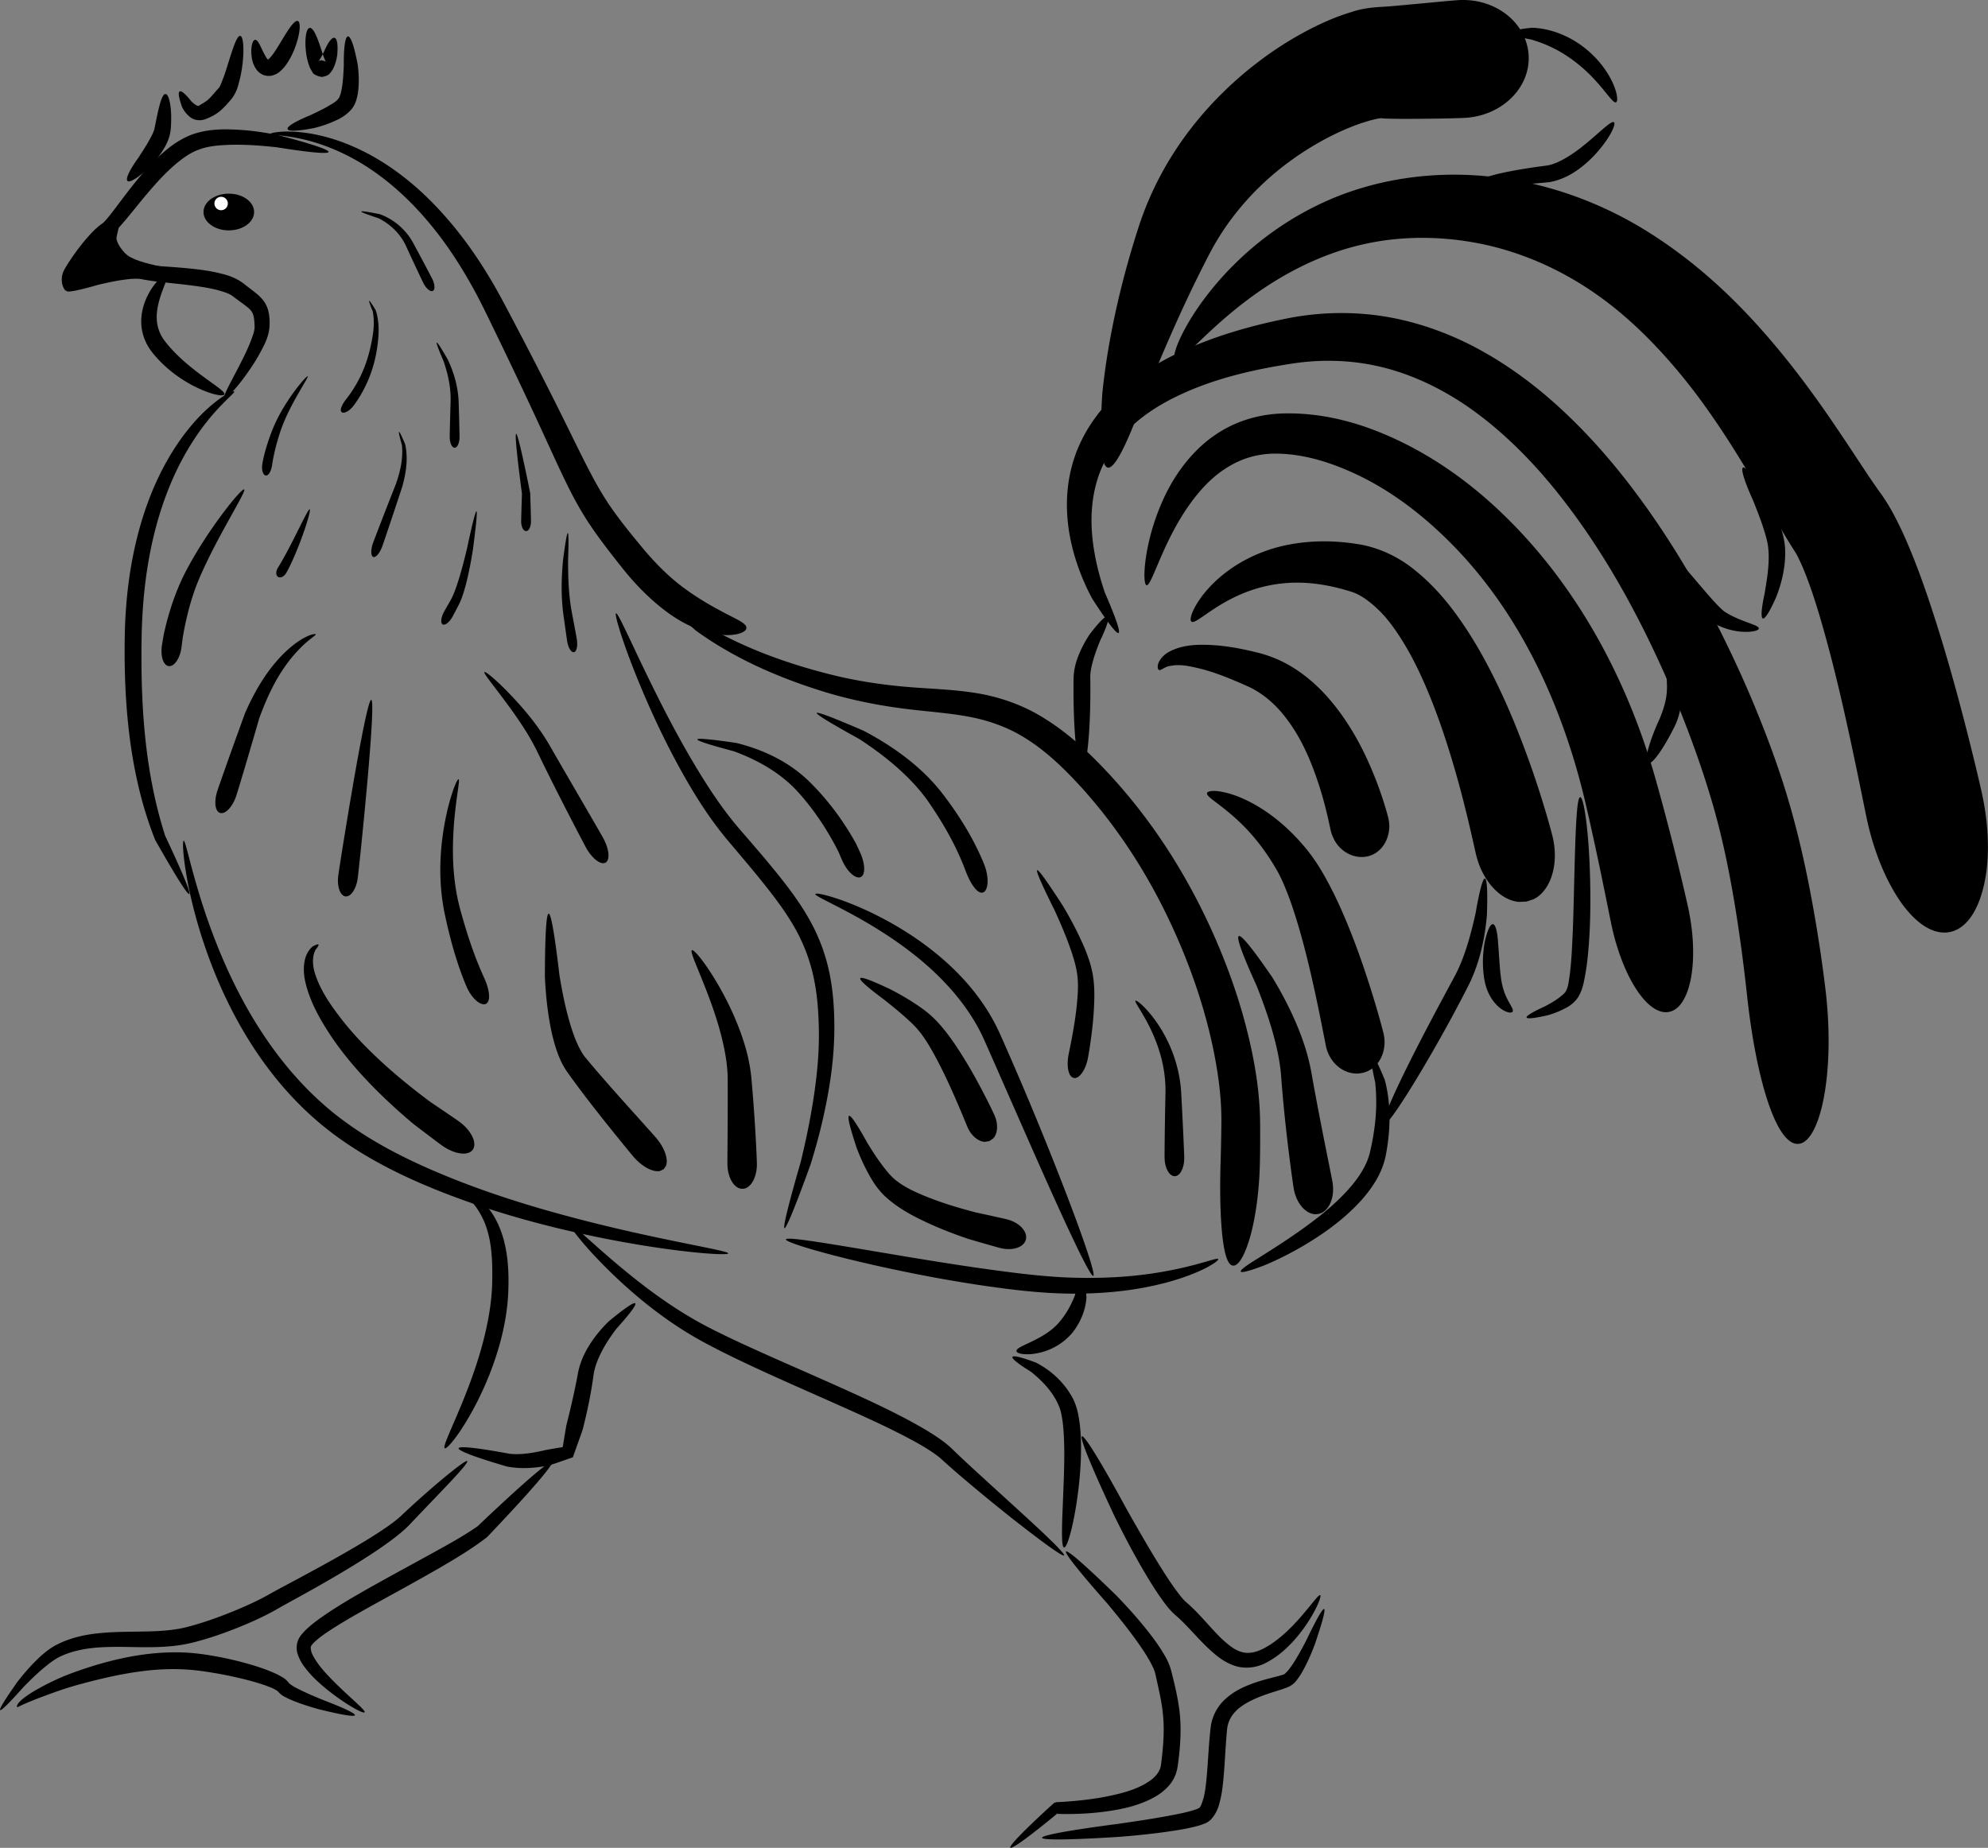 <svg xmlns="http://www.w3.org/2000/svg" viewBox="0 0 1011.6 940.29"><rect x="0" y="0" width="1011.6" height="940.29" fill="#808080" stroke="none"/><path d="M379.828 319.397s-.008.004-.018.07c-.01.065-.023.194-.036.443-.05.167-.133.334-.247.499-.219.33-.562.65-1.008.948-.9.6-2.272 1.114-3.994 1.437-1.785.334-3.986.473-6.485.316-2.499-.158-5.295-.614-8.224-1.414-2.895-.802-5.948-1.924-9.032-3.378s-6.199-3.242-9.228-5.337c-1.552-1.073-4.996-3.506-9.526-7.535-2.265-2.014-4.796-4.431-7.47-7.262s-5.494-6.076-8.334-9.7c-2.548-3.205-5.3-6.68-8.163-10.462s-5.834-7.87-8.768-12.33c-4.096-6.256-7.841-13.128-11.338-20.342-4.776-9.843-9.455-20.308-14.375-30.93-8.436-18.206-17.536-37.241-26.675-55.935-5.062-10.333-10.683-20.302-16.844-29.463-6.161-9.161-12.867-17.507-19.94-24.777-5.742-5.902-11.717-11.088-17.679-15.436-5.962-4.348-11.91-7.857-17.58-10.59-5.283-2.545-10.305-4.435-14.826-5.795a92.619 92.619 0 00-11.887-2.736c-3.36-.546-6.018-.79-7.852-.957-.93-.084-1.643-.15-2.132-.222a3.473 3.473 0 01-.564-.119.584.584 0 01-.15-.07.181.181 0 01-.042-.04.094.094 0 01-.019-.044.095.095 0 01.007-.047.18.18 0 01.031-.048.551.551 0 01.132-.105c.12-.073.301-.15.543-.23.48-.158 1.203-.324 2.15-.467 1.87-.284 4.638-.485 8.16-.361 3.505.124 7.767.56 12.604 1.563 4.836 1.002 10.247 2.577 15.96 4.88 6.14 2.475 12.627 5.788 19.155 10.013 6.528 4.224 13.097 9.361 19.407 15.294 7.758 7.294 15.166 15.74 21.987 25.044 6.821 9.303 13.059 19.457 18.643 29.983 9.81 18.43 19.534 37.26 28.532 55.318 5.278 10.594 10.199 20.858 15.105 30.337 3.525 6.797 7.127 13.064 10.945 18.573 2.785 4.04 5.67 7.814 8.494 11.372 2.826 3.557 5.592 6.9 8.19 10.04 2.707 3.218 5.32 6.08 7.754 8.56s4.69 4.575 6.683 6.312c3.989 3.473 6.918 5.52 8.227 6.438a148.623 148.623 0 0014.432 8.952 271.71 271.71 0 006.11 3.246c1.843.95 3.48 1.772 4.855 2.523 1.329.727 2.374 1.386 3.122 2.028.371.32.657.636.862.955.098.16.175.321.234.484.042.246.07.372.087.437.018.063.025.066.026.066z" fill-rule="evenodd"/><path d="M627.318 644.027c0-.002-.014-.031-.547-.165a2.618 2.618 0 01-.51-.307c-.334-.257-.648-.61-.945-1.055-.604-.91-1.135-2.195-1.6-3.824-.975-3.415-1.67-8.289-2.13-14.246-.677-8.768-.853-19.809-.516-31.845.083-2.95.337-10.36.435-21.29.055-4.829-.171-10.42-.829-16.682-.657-6.262-1.75-13.197-3.284-20.678a261.47 261.47 0 00-5.32-21.155 298.61 298.61 0 00-7.812-22.89c-5.695-14.703-12.866-30.026-21.702-45.048-8.836-15.022-19.339-29.73-31.444-43.225-9.432-10.443-19.457-20.179-30.938-26.943-8.192-4.908-17.436-8.108-26.857-9.9-10.145-1.931-20.701-2.624-31.172-3.897-14.534-1.754-28.418-4.547-41.135-8.355-14.653-4.4-27.925-9.613-39.22-15.138-11.295-5.526-20.623-11.348-27.842-16.616-12.218-10.928-19.081-17.54-18.566-18.173.515-.633 8.371 4.743 21.373 14.357 7.482 4.466 16.901 9.41 28.13 14.032 11.229 4.62 24.276 8.904 38.616 12.454 12.31 3.054 25.708 5.125 39.771 6.25 10.133.803 20.906 1.111 32.12 2.782 10.735 1.608 21.525 4.949 31.511 10.416 13.485 7.486 25.015 17.805 35.195 28.575 13.243 13.922 24.818 29.168 34.597 44.793 9.78 15.625 17.769 31.615 24.131 46.995a308.338 308.338 0 018.86 24.104 278.636 278.636 0 016.197 22.542c1.843 7.977 3.185 15.55 4.041 22.515.856 6.964 1.23 13.319 1.286 18.885.097 11.182-.064 18.813-.15 21.85-.348 12.389-1.859 23.752-3.969 32.55-1.433 5.976-3.148 10.8-4.907 13.986-.839 1.519-1.688 2.675-2.517 3.412-.407.361-.809.624-1.202.78a2.4 2.4 0 01-.58.158c-.547-.03-.57-.006-.57-.005z" fill-rule="evenodd"/><path d="M499.898 454.237c0-.001-.026-.018-.488.015a2.74 2.74 0 01-.484-.08 3.62 3.62 0 01-1.002-.462c-.704-.453-1.418-1.153-2.134-2.075-1.492-1.92-2.987-4.689-4.251-7.98l-.314-.824a135.534 135.534 0 00-5.615-12.814 162.41 162.41 0 00-5.466-10.005 206.72 206.72 0 00-7.157-11.21c-2.27-3.336-4.896-6.61-7.771-9.745-2.875-3.136-5.997-6.134-9.21-8.95-6.254-5.483-12.887-10.228-18.905-14.134-12.812-7.062-21.865-12.396-21.49-13.164.377-.768 10.157 3.13 23.72 8.996 6.555 3.408 13.846 7.801 20.88 13.137 3.578 2.714 7.092 5.684 10.382 8.873 3.29 3.19 6.353 6.598 9.072 10.144 2.942 3.833 5.659 7.654 8.064 11.315s4.5 7.164 6.251 10.334c3.504 6.342 5.638 11.35 6.538 13.563.155.382.274.682.355.893 1.384 3.593 1.878 7.183 1.583 9.82-.141 1.266-.457 2.336-.915 3.09-.22.36-.47.657-.747.87a1.966 1.966 0 01-.427.26c-.45.108-.469.131-.47.133zM546.328 548.517s-.002-.01-.083-.049a7.057 7.057 0 00-.57-.219 2.901 2.901 0 01-.573-.45c-.361-.364-.67-.843-.927-1.42-.525-1.183-.826-2.768-.876-4.59-.043-1.582.102-3.338.456-5.162.186-.96.868-4.118 1.73-8.766.83-4.485 1.848-10.326 2.495-16.875.45-4.798.85-9.828.212-14.7-.621-5.14-2.38-10.457-4.284-15.698-2.272-6.212-4.873-12.13-7.264-17.374-5.761-11.538-9.638-19.983-8.887-20.411.75-.428 6.046 7.22 13.075 18.12 3.004 5.035 6.224 10.858 9.131 17.159 2.42 5.205 4.727 10.89 5.93 16.95 1.11 5.858 1.065 11.54.832 16.563-.296 6.993-1.047 13.144-1.697 17.81-.674 4.847-1.263 8.134-1.456 9.126-.365 1.885-.933 3.615-1.62 5.086-.794 1.695-1.75 3.05-2.741 3.912-.484.42-.976.723-1.463.893-.24.085-.48.137-.717.153a7.08 7.08 0 00-.606-.063c-.09-.003-.096.005-.096.006zM437.858 446.357l-.016.006c-1.284.492-2.968-.224-4.638-1.745-1.67-1.522-3.328-3.85-4.596-6.668-.274-.607-.943-2.157-1.918-4.444a148.465 148.465 0 00-7.656-13.46c-3.468-5.402-7.878-11.4-13.043-17.101-4.47-4.976-10.066-9.317-15.865-12.784-5.615-3.37-11.423-5.921-16.624-7.843-11.122-2.95-18.818-5.288-18.66-6.065.16-.776 8.177.098 19.745 1.786 5.642 1.37 12.073 3.489 18.508 6.626 3.274 1.6 6.54 3.477 9.668 5.628s6.113 4.574 8.844 7.228c5.904 5.76 11.004 11.94 15.029 17.557a142.686 142.686 0 018.898 14.111 371.435 371.435 0 012.149 4.602c1.33 2.96 2.024 5.867 2.059 8.14s-.592 3.91-1.867 4.42l-.016.006zM597.758 598.517h-.025c-2.75-.002-5.045-4.184-5.131-9.363-.036-2.135.098-16.83.46-33.41.1-5.723-.683-11.736-2.136-17.374-1.452-5.637-3.554-10.884-5.684-15.249-2.009-4.106-4.017-7.445-5.456-9.819-.721-1.188-1.295-2.132-1.657-2.816a5.298 5.298 0 01-.374-.829.932.932 0 01-.05-.264c0-.035.004-.066.012-.092.01-.028.023-.05.041-.069s.042-.03.07-.04a.303.303 0 01.094-.01c.071.004.16.025.264.064.21.078.484.23.814.451.658.443 1.542 1.17 2.577 2.163 2.067 1.985 4.76 5.058 7.465 9.049a72.016 72.016 0 017.954 15.579c2.177 5.982 3.617 12.588 4.03 19.088.915 16.592 1.539 31.325 1.575 33.467.086 5.194-2.069 9.426-4.818 9.474h-.025zM33.852 148.037c-.002-.002-.022-.018-.182.013a.698.698 0 01-.223-.111c-.155-.107-.338-.289-.533-.548-.353-.469-.764-1.205-1.08-2.249-.272-.895-.461-2.025-.393-3.352s.396-2.857 1.221-4.428c.731-1.401 1.648-2.84 2.606-4.306a114.803 114.803 0 014.724-6.694c1.71-2.255 3.645-4.652 5.899-7.08 1.695-1.85 3.668-3.832 6.213-5.594.677-.438 1.38-1.323 2.353-2.398 1.27-1.48 2.52-3.114 3.833-4.84 3.275-4.312 6.681-8.95 10.455-13.606 3.994-4.936 8.39-9.91 13.397-14.399 4.514-4.104 9.81-7.889 15.928-10.119 7.302-2.514 14.585-2.7 21.032-2.402 8.526.336 16.221 1.578 22.761 2.923 8.11 2.11 14.587 3.964 18.922 5.415s6.525 2.5 6.406 3.064c-.118.563-2.544.642-7.075.232-4.53-.41-11.163-1.31-19.367-2.625-6.451-.686-13.853-1.362-21.762-1.271-3.07.054-6.19.161-9.239.516-3.048.355-6.024.96-8.796 2.045-4.608 1.684-8.906 4.95-13.086 8.621-4.537 4.048-8.691 8.667-12.673 13.347-3.723 4.384-7.26 8.878-10.8 13.12-1.41 1.692-2.859 3.392-4.407 5.01-.996 1.09-2.28 2.345-3.98 3.435-1.898 1.095-3.65 2.654-5.412 4.247-2.244 2.052-4.276 4.14-6.152 6.123a242.381 242.381 0 00-5.338 5.846c-1.17 1.332-2.21 2.474-3.052 3.546-.722.86-1.18 1.844-1.468 2.77-.29.925-.41 1.796-.46 2.543-.054.894-.024 1.616-.029 2.147a4.15 4.15 0 01-.048.7.874.874 0 01-.073.222c-.124.107-.123.133-.122.136zm80.307 54.548s.004-.008-.008-.037a.9.9 0 00-.108-.167 1.105 1.105 0 01-.006-.344c.03-.27.126-.631.285-1.083.302-.855.831-2.033 1.566-3.526 1.296-2.632 3.245-6.237 5.563-10.719 1.838-3.559 3.935-7.627 5.773-12.19.594-1.58 1.22-3.127 1.68-4.605.46-1.478.756-2.888.636-4.2-.084-1.977-.176-3.81-.652-5.326-.286-.953-.74-1.846-1.349-2.528-.702-.869-1.816-1.7-3.119-2.709-1.82-1.364-3.785-2.743-5.791-4.274-1.916-1.574-4.849-2.39-8.099-3.309-4.058-1.048-8.335-1.69-12.667-2.261-4.573-.597-9.16-1.053-13.648-1.547-3.88-.423-7.794-.852-11.588-1.59-1.539-.35-3.183-.392-4.872-.303-1.689.09-3.422.311-5.144.534-4.72.66-9.012 1.665-12.744 2.557-4.975 1.428-8.93 2.432-11.65 2.955-2.72.524-4.203.567-4.365.126-.161-.44 1-1.367 3.427-2.73 2.428-1.364 6.122-3.165 10.892-5.31 3.684-1.467 8.076-3.027 13.19-4.223 1.768-.436 3.696-.843 5.783-1.076 2.087-.233 4.333-.29 6.726.013 3.428.466 7.135.681 11.077.967 4.483.32 9.16.658 13.941 1.2 4.491.502 9.145 1.183 13.786 2.379 3.587.845 7.57 2.224 11.158 4.93 1.81 1.436 3.74 2.859 5.668 4.391 1.408 1.087 2.95 2.42 4.362 4.157a14.817 14.817 0 012.723 5.664c.608 2.678.664 5.14.58 7.316-.12 2.44-.65 4.604-1.337 6.532-.687 1.928-1.532 3.62-2.34 5.123-2.42 4.798-5.05 8.8-7.412 12.152-2.986 4.241-5.626 7.468-7.631 9.657-1.137 1.242-2.076 2.151-2.788 2.724-.376.302-.69.511-.938.627-.127.06-.237.094-.33.104a.902.902 0 00-.192-.052c-.031-.003-.037.003-.037.004zM556.328 649.237s-.003-.005-.021-.007a.519.519 0 00-.12.004.653.653 0 01-.179-.105 3.074 3.074 0 01-.475-.504c-.364-.46-.83-1.17-1.396-2.13-1.095-1.857-2.565-4.646-4.378-8.295-3.426-6.899-8.086-16.902-13.617-29.137-4.944-10.937-10.567-23.646-16.542-37.224-5.975-13.578-12.305-28.014-18.618-42.288-5.379-12.222-13.646-23.033-22.55-31.966-4.735-4.743-9.655-8.977-14.516-12.753-4.86-3.777-9.662-7.098-14.197-10.023a247.694 247.694 0 00-13.79-8.253c-4.161-2.316-7.829-4.22-10.87-5.783-3.278-1.684-5.825-2.962-7.546-3.903-.895-.49-1.566-.888-2.004-1.203a2.89 2.89 0 01-.49-.417.616.616 0 01-.107-.164.248.248 0 01-.018-.07.154.154 0 01.04-.12.246.246 0 01.056-.046.607.607 0 01.184-.068c.154-.034.37-.046.649-.035.545.02 1.33.13 2.343.336 1.946.398 4.75 1.158 8.3 2.363 3.296 1.118 7.243 2.615 11.712 4.579a173.77 173.77 0 0114.79 7.373 166.669 166.669 0 0115.267 9.616c5.244 3.724 10.574 7.993 15.738 12.872 4.872 4.597 9.582 9.772 13.825 15.491 4.242 5.719 8.013 11.981 11.022 18.691a1651.61 1651.61 0 0118.273 42.576 1682.786 1682.786 0 0115.124 37.88c4.825 12.545 8.596 22.926 11.027 30.24 1.286 3.87 2.2 6.888 2.724 8.981.271 1.08.438 1.915.5 2.498.032.296.036.527.014.693a.652.652 0 01-.054.2.553.553 0 00-.088.082c-.012.014-.01.02-.01.02zM399.188 624.947h-.002c-.43-.167.071-3.188 1.473-8.893s3.701-14.093 6.78-24.725c2.205-9.109 4.6-19.911 6.473-32.067 1.63-10.578 2.922-22.166 2.778-34.315-.116-9.396-.753-19.101-2.899-28.598a87.817 87.817 0 00-8.201-22.076c-3.936-7.4-8.948-14.391-14.262-21.216-6.795-8.711-14.022-17.1-21.013-25.42-9.484-11.297-16.945-23.346-23.303-34.72-7.634-13.638-13.671-26.504-18.488-37.621-5.467-12.615-9.34-23.01-11.813-30.367-1.342-3.994-2.27-7.103-2.808-9.256-.28-1.12-.454-1.983-.527-2.581a3.55 3.55 0 01-.032-.709.68.68 0 01.044-.2.222.222 0 01.037-.06.115.115 0 01.107-.039c.02.003.043.01.067.022a.681.681 0 01.162.123c.12.117.266.302.438.556.337.497.773 1.256 1.312 2.273 1.034 1.953 2.443 4.856 4.245 8.64 3.318 6.972 7.955 16.957 14.038 29.143 5.361 10.74 11.816 23.188 19.677 36.34 6.575 10.985 14.015 22.502 23.16 33.074 7.07 8.188 14.437 16.603 21.443 25.52 5.506 6.992 10.79 14.415 15.069 22.488a93.977 93.977 0 018.807 24.308c2.183 10.37 2.708 20.652 2.592 30.375-.144 12.787-1.826 24.737-3.914 35.486-2.412 12.421-5.409 23.311-8.254 32.384-3.812 10.502-6.912 18.678-9.146 24.122-2.235 5.444-3.602 8.154-4.038 8.008h-.002zM370.618 637.807v.001a.068.068 0 00-.026.005.304.304 0 00-.079.052c-.068.03-.17.08-.308.17-.26.06-.644.105-1.149.134-.99.057-2.449.051-4.363-.029-3.686-.154-9.07-.582-15.987-1.377-6.452-.742-14.24-1.798-23.156-3.268a571.818 571.818 0 01-29.847-5.755c-9.92-2.183-20.554-4.787-31.623-7.943s-22.571-6.867-34.183-11.256c-10.338-3.898-20.831-8.337-31.043-13.54-10.212-5.202-20.137-11.172-29.357-18.056-8.548-6.407-16.29-13.633-23.175-21.29-6.886-7.655-12.917-15.736-18.123-23.851-5.449-8.49-10.032-17.005-13.892-25.235a244.609 244.609 0 01-9.572-23.575 252.49 252.49 0 01-6.566-22.023c-1.632-6.573-2.762-12.304-3.542-17.045-.837-5.089-1.264-9.045-1.422-11.752-.082-1.408-.09-2.48-.043-3.21a4.65 4.65 0 01.116-.848.84.84 0 01.088-.223.241.241 0 01.051-.06.113.113 0 01.057-.026c.02-.002.04.001.061.011.021.01.042.025.065.046a.86.86 0 01.14.192c.1.172.211.432.337.78.246.682.545 1.699.913 3.046.709 2.59 1.669 6.396 3.007 11.31a388.229 388.229 0 004.841 16.456 320.5 320.5 0 007.6 21.219c2.843 7.12 6.194 14.743 10.193 22.615 3.998 7.872 8.644 15.992 14.068 24.05 5.18 7.695 11.086 15.338 17.739 22.558 6.652 7.22 14.052 14.013 22.158 20.008 8.785 6.523 18.3 12.227 28.156 17.273 9.854 5.046 20.042 9.44 30.134 13.4 22.646 8.866 44.92 15.313 64.403 20.31a876.578 876.578 0 0029.31 6.961c8.755 1.928 16.404 3.492 22.733 4.777 6.786 1.378 12.05 2.43 15.636 3.229 1.863.415 3.272.762 4.217 1.05.482.147.844.278 1.083.395.114.12.202.19.262.235a.3.3 0 00.065.068.211.211 0 00.018.01l.006.002z" fill-rule="evenodd"/><path d="M96.328 454.947l-.003.002c-.41.272-2.12-1.959-5.06-6.62-2.94-4.66-7.113-11.75-12.287-20.876-2.375-5.936-4.702-12.757-6.758-20.333-2.057-7.576-3.839-15.904-5.22-24.775s-2.363-18.282-2.935-27.958c-.573-9.675-.74-19.612-.6-29.503.144-10.71.934-21.481 2.466-31.891s3.81-20.453 6.736-29.771c2.454-7.817 5.383-15.117 8.605-21.69s6.736-12.418 10.285-17.457c3.376-4.795 6.788-8.865 9.99-12.19 3.2-3.324 6.186-5.908 8.73-7.851 2.593-1.981 4.746-3.294 6.27-4.054.78-.389 1.403-.636 1.846-.756.224-.06.404-.09.536-.088a.49.49 0 01.164.025c.02.008.04.018.054.03a.143.143 0 01.056.094.218.218 0 010 .061.519.519 0 01-.054.155c-.058.116-.16.26-.305.434-.286.343-.736.802-1.34 1.395-1.179 1.157-2.928 2.815-5.104 5.086a115.614 115.614 0 00-7.398 8.49c-2.73 3.462-5.65 7.592-8.568 12.374-3.061 5.02-6.09 10.76-8.87 17.162-2.78 6.402-5.31 13.465-7.45 21.007-2.55 8.995-4.529 18.667-5.865 28.71s-2.035 20.453-2.2 30.85c-.149 9.692-.077 19.389.319 28.81s1.119 18.568 2.18 27.198c1.06 8.63 2.46 16.743 4.09 24.163s3.492 14.148 5.38 20.072c4.298 9.135 7.607 16.47 9.711 21.539 2.104 5.067 3.001 7.86 2.602 8.154l-.003.002z" fill-rule="evenodd"/><path d="M85.875 338.957l-.018-.002c-1.365-.166-2.437-1.411-3.064-3.318-.627-1.907-.808-4.475-.4-7.223.105-.702.436-2.678.938-5.587a152.45 152.45 0 013.768-14.035c1.8-5.588 4.229-11.842 7.408-17.964 2.832-5.415 6.008-10.78 9.216-15.749s6.44-9.547 9.34-13.438c2.954-3.964 5.586-7.216 7.561-9.424.992-1.11 1.82-1.957 2.439-2.498.31-.272.568-.466.77-.58a.949.949 0 01.257-.106.292.292 0 01.096-.006c.029.003.054.012.075.027s.037.036.05.063c.011.025.02.056.023.092a.959.959 0 01-.02.278c-.042.226-.142.531-.295.912-.306.759-.822 1.815-1.506 3.126-1.363 2.61-3.393 6.223-5.762 10.498-2.33 4.206-5.002 9.04-7.66 14.173-2.658 5.134-5.292 10.57-7.604 15.957-2.512 5.828-4.358 11.738-5.709 17.03s-2.223 9.953-2.806 13.313c-.352 2.829-.6 4.742-.701 5.419-.395 2.648-1.303 4.967-2.457 6.603-1.154 1.637-2.553 2.59-3.92 2.443l-.02-.002zM112.139 413.707l-.023-.005c-2.659-.647-3.337-5.692-1.512-11.291.805-2.472 7.1-20.401 14.087-39.511 2.996-6.87 6.674-13.795 10.814-19.725 2.07-2.965 4.245-5.687 6.44-8.086s4.407-4.477 6.512-6.205a43.101 43.101 0 014.71-3.38c1.463-.898 2.792-1.562 3.904-2.022 1.057-.438 1.93-.691 2.54-.791.302-.05.544-.062.715-.043a.65.65 0 01.202.05c.052.026.084.058.098.096s.01.084-.013.135a.706.706 0 01-.112.17c-.107.126-.274.28-.497.466-.454.378-1.129.886-1.977 1.558-.892.708-1.965 1.588-3.15 2.67s-2.477 2.366-3.832 3.842a72.994 72.994 0 00-5.324 6.508 83.93 83.93 0 00-5.183 8.106c-3.307 5.868-6.204 12.596-8.626 19.271-5.542 19.26-10.884 36.968-11.674 39.383-1.79 5.471-5.4 9.406-8.076 8.81l-.023-.005zM175.778 456.137c-2.738-.36-4.37-5.128-3.644-10.651.725-5.523 14.038-89.713 16.776-89.354 2.738.36-6.136 85.133-6.862 90.656-.725 5.523-3.532 9.709-6.27 9.35zM308.108 438.967l-.011.006c-2.421 1.316-6.863-2.13-9.93-7.71-.61-1.11-2.877-5.418-6.099-11.618-4.832-9.341-11.855-22.985-18.414-36.605-2.492-5.215-5.473-10.2-8.512-14.786-3.04-4.588-6.126-8.782-8.84-12.425-2.958-3.967-5.512-7.253-7.276-9.632-.903-1.218-1.599-2.197-2.04-2.908a5.899 5.899 0 01-.464-.865c-.043-.109-.068-.2-.074-.271a.28.28 0 01.005-.094c.007-.028.018-.05.035-.067s.04-.029.068-.035a.285.285 0 01.094-.004 1 1 0 01.271.078c.217.09.505.254.859.49.7.465 1.658 1.21 2.822 2.202 2.273 1.94 5.343 4.829 8.823 8.46 3.185 3.318 6.758 7.255 10.319 11.714 3.56 4.459 7.097 9.447 10.188 14.84 7.472 13.039 15.2 26.239 20.462 35.34 3.506 6.04 5.926 10.259 6.536 11.368 3.064 5.574 3.594 11.17 1.189 12.516l-.011.006zM247.498 510.687l-.018.012a2.1 2.1 0 01-.844.327c-.323.051-.677.034-1.051-.043-.785-.156-1.667-.595-2.559-1.258-1.993-1.481-4.081-4.184-5.543-7.491a35.23 35.23 0 01-.126-.288c-.68-1.574-2.581-6.144-4.7-12.652a206.007 206.007 0 01-3.244-11.063 269.592 269.592 0 01-3.078-13.042 105.49 105.49 0 01-1.83-12.307 116.39 116.39 0 01-.431-12.496c.153-8.238 1.156-16.12 2.452-22.803 1.232-6.391 2.746-11.733 4.046-15.424.648-1.841 1.245-3.278 1.728-4.236.242-.479.456-.84.634-1.072.089-.117.169-.201.24-.253a.34.34 0 01.097-.053.14.14 0 01.085-.003.14.14 0 01.068.05c.019.025.035.058.05.099.028.082.046.196.055.341.018.29 0 .702-.047 1.23-.093 1.055-.302 2.567-.57 4.469-.535 3.812-1.296 9.177-1.822 15.484-.544 6.602-.844 14.247-.41 22.055.217 3.904.615 7.846 1.219 11.713a100.244 100.244 0 002.417 11.272c1.21 4.4 2.451 8.61 3.688 12.474a223.304 223.304 0 003.615 10.431c2.29 6.093 4.23 10.295 4.888 11.758l.12.268c1.368 3.083 2.115 5.99 2.23 8.286.053 1.027-.037 1.915-.27 2.644-.113.343-.26.647-.442.913a2.472 2.472 0 01-.63.648l-.017.012zM220.228 148.037l-.018.008c-1.25.564-3.395-1.246-4.802-4.06-.6-1.2-4.658-9.766-9.044-19.292-1.46-3.035-3.586-5.891-6.03-8.229-2.445-2.337-5.189-4.146-7.715-5.405-5.247-1.721-8.855-3.053-8.756-3.428.099-.375 3.91.253 9.457 1.383 2.85 1.03 6.032 2.712 8.967 5.08 2.935 2.369 5.599 5.418 7.56 8.8 5.01 9.265 9.461 17.716 10.065 18.924 1.416 2.832 1.563 5.604.333 6.21l-.017.009zM173.758 209.657c0-.001.001-.026-.181-.27a1.464 1.464 0 01-.11-.314 2.328 2.328 0 01-.023-.78c.074-.602.317-1.315.703-2.095.422-.853 1.006-1.776 1.723-2.701.29-.374 1.204-1.51 2.441-3.286 1.531-2.197 3.528-5.387 5.351-9.241s3.453-8.373 4.54-12.971c.875-3.72 1.613-7.444 1.882-10.81.268-3.364.053-6.367-.402-8.743-1.304-3.168-2.033-5.232-1.782-5.358.251-.125 1.468 1.71 3.282 4.792.819 2.425 1.405 5.63 1.475 9.25s-.366 7.642-1.018 11.556a66.311 66.311 0 01-3.998 14.036 65.473 65.473 0 01-5.282 10.186c-1.255 1.965-2.22 3.242-2.537 3.651-.785 1.013-1.667 1.842-2.516 2.429-.776.535-1.533.875-2.162.984a2.098 2.098 0 01-.812.001 1.17 1.17 0 01-.318-.115c-.23-.2-.254-.202-.256-.201zM231.338 227.847h-.023c-1.37-.028-2.477-2.49-2.477-5.524 0-1.172.165-8.782.447-17.71.128-3.481-.198-7.207-.868-10.787-.669-3.58-1.666-7.007-2.665-9.935-2.346-5.46-3.876-9.397-3.505-9.582.37-.185 2.604 3.41 5.599 8.633a60.506 60.506 0 013.762 10.085c1.015 3.739 1.655 7.742 1.783 11.586.282 8.928.447 16.538.447 17.71 0 3.034-1.107 5.496-2.477 5.524h-.023zM267.698 270.267c-.004-.004-.014-.01-.065-.025a3.4 3.4 0 00-.441-.075 1.865 1.865 0 01-.58-.394c-.519-.502-.938-1.351-1.181-2.397a9.15 9.15 0 01-.23-2.087c.001-.968.15-6.833.4-14.041-.86-6.479-1.815-14.051-2.448-20.032-.633-5.982-.943-10.373-.506-10.446.438-.073 1.57 4.19 2.921 10.112 1.351 5.922 2.92 13.502 4.227 20.019.25 7.323.399 13.343.4 14.335a9.606 9.606 0 01-.23 2.14c-.243 1.046-.662 1.895-1.18 2.397-.182.177-.377.31-.58.394a3.384 3.384 0 00-.442.075c-.05.014-.062.021-.064.024v.001zM291.948 331.887l-.055.004c-.883.022-1.801-1.035-2.453-2.591a13.449 13.449 0 01-.842-3.071c-.155-.993-.9-6.255-1.871-13.17-.597-4.262-.922-9.136-.925-14.001-.002-4.866.298-9.718.697-13.955 1.027-7.958 1.95-13.863 2.418-13.824.468.038.42 6.009.145 13.989.004 4.214.07 8.99.38 13.703.31 4.713.885 9.357 1.666 13.359 1.325 6.863 2.277 12.15 2.434 13.153.18 1.156.214 2.257.122 3.21-.186 1.84-.791 3.075-1.66 3.19l-.056.004zM225.278 317.747l-.003-.002-.087-.05c-1.107-.754-.767-3.598.795-6.461.31-.569 1.515-2.69 3.266-5.739.75-1.286 1.461-2.911 2.188-4.793.763-1.988 1.497-4.204 2.209-6.548 1.475-4.856 2.827-10.199 4.022-15.182 2.203-10.31 4.218-18.9 4.782-18.804.565.097-.41 8.874-1.788 19.358-.8 5.107-1.82 10.626-3.048 15.707-.59 2.445-1.235 4.805-1.94 6.967-.655 2.024-1.4 3.936-2.245 5.575a504.499 504.499 0 01-3.057 5.853c-1.562 2.864-3.77 4.69-5.002 4.167l-.09-.047-.002-.002zM189.918 283.397l-.012-.005c-1.276-.513-1.304-3.707-.06-7.15.632-1.751 6.116-16.091 11.548-29.771 1.288-3.666 2.319-7.399 2.846-10.847.527-3.449.541-6.61.264-9.192-1.124-3.98-1.735-6.576-1.454-6.675.282-.1 1.437 2.317 3.1 6.248.619 2.675.937 6.065.7 9.806s-1.024 7.821-2.144 11.78c-4.573 14.03-9.55 28.657-10.186 30.418-1.25 3.462-3.301 5.87-4.59 5.393l-.012-.005zM141.433 293.507c-.566-.396-.835-1.096-.844-1.898-.01-.801.238-1.71.752-2.575.142-.24.582-.938 1.21-2 .628-1.061 1.44-2.49 2.363-4.16 1.739-3.152 3.796-7.144 5.719-10.972 1.727-3.438 3.347-6.73 4.598-9.108.606-1.154 1.125-2.091 1.53-2.726.2-.314.371-.554.511-.709a.944.944 0 01.186-.166.255.255 0 01.074-.033.113.113 0 01.063.002c.02.007.036.02.05.04a.254.254 0 01.033.074c.019.06.028.144.029.248.002.21-.03.504-.092.872-.126.745-.378 1.792-.728 3.054-.723 2.601-1.87 6.116-3.2 9.768-1.48 4.065-3.201 8.307-4.726 11.68-.796 1.77-1.54 3.32-2.134 4.485a44.912 44.912 0 01-1.19 2.205c-.56.939-1.334 1.632-2.105 1.976-.771.344-1.533.338-2.099-.058zM135.372 241.987c-.001-.003-.03-.038-.473-.105a1.508 1.508 0 01-.433-.318c-.285-.283-.531-.704-.719-1.217-.398-1.093-.525-2.648-.259-4.282l.056-.321c.166-.936.6-3.177 1.406-6.147.807-2.97 2.007-6.664 3.525-10.53 1.372-3.494 3.13-7.057 5.048-10.374 1.918-3.318 3.983-6.395 5.871-8.999 1.864-2.575 3.576-4.694 4.864-6.135.644-.72 1.182-1.272 1.58-1.628.2-.178.365-.307.49-.383a.66.66 0 01.158-.076.17.17 0 01.057-.007.076.076 0 01.042.015c.011.009.02.021.025.037a.185.185 0 01.007.057.676.676 0 01-.033.171 4.11 4.11 0 01-.239.57c-.232.477-.603 1.144-1.081 1.973-.957 1.658-2.34 3.963-3.88 6.685-1.561 2.761-3.302 5.943-4.899 9.284s-3.038 6.843-4.114 10.203c-1.232 3.834-2.19 7.423-2.817 10.272-.628 2.849-.947 4.957-1.083 5.835l-.047.3c-.246 1.52-.704 2.83-1.266 3.757-.265.436-.553.778-.859 1.014a1.913 1.913 0 01-.45.254c-.446.058-.476.092-.477.095zM226.288 736.957l-.008-.005c.001-.018-.008-.036-.03-.065a1.588 1.588 0 00-.114-.203 1.7 1.7 0 01.002-.5c.05-.403.192-.955.422-1.655.446-1.357 1.219-3.266 2.255-5.702 1.974-4.643 4.907-11.2 8.063-19.192 3.031-7.685 6.25-16.672 8.786-26.235 1.27-4.806 2.377-9.746 3.201-14.686.825-4.941 1.363-9.881 1.554-14.69.106-3.97.138-7.883-.012-11.584-.15-3.701-.486-7.189-1.04-10.37-.554-3.182-1.327-6.06-2.267-8.604a39.078 39.078 0 00-3.197-6.663 32.264 32.264 0 00-2.755-3.964 28.884 28.884 0 00-2.457-2.633c-.738-.704-1.328-1.222-1.732-1.621a3.47 3.47 0 01-.46-.53.798.798 0 01-.104-.21.372.372 0 01-.017-.095.278.278 0 01.122-.244.694.694 0 01.22-.108c.183-.055.44-.08.764-.063.624.033 1.519.226 2.597.665 1.053.43 2.298 1.096 3.632 2.072s2.757 2.267 4.127 3.879c1.64 1.946 3.257 4.31 4.696 7.084s2.695 5.957 3.674 9.469c.978 3.512 1.676 7.352 2.083 11.367.408 4.014.525 8.201.432 12.357-.053 5.23-.537 10.58-1.391 15.876-.855 5.295-2.077 10.534-3.54 15.558-2.903 10.003-6.744 19.196-10.555 26.818-3.962 7.928-7.885 14.187-10.908 18.345-1.587 2.181-2.935 3.797-3.957 4.823-.527.53-.97.905-1.317 1.124-.177.111-.33.183-.458.214a1.615 1.615 0 00-.232-.02.25.25 0 00-.066-.01l-.013.002zM541.458 791.507l-.002.002c-.303.346-2.636-1.02-6.881-4.028-4.245-3.009-10.4-7.66-18.154-13.716a943.717 943.717 0 01-20.205-16.402c-5.348-4.463-11.076-9.297-16.931-14.638-2.308-2.118-5.107-3.972-8.129-5.853-3.814-2.354-7.892-4.555-12.131-6.73-10.14-5.198-21.009-10.1-32.078-15.04-12.025-5.367-24.265-10.71-36.176-16.145-11.439-5.216-22.629-10.509-32.964-16.112-10.875-5.906-20.381-12.57-28.548-19.076-8.167-6.505-14.999-12.845-20.567-18.382-6.416-6.373-11.153-11.75-14.261-15.614-1.66-2.063-2.858-3.704-3.607-4.871-.387-.604-.654-1.083-.803-1.431a1.804 1.804 0 01-.137-.43.418.418 0 010-.14.154.154 0 01.046-.09.153.153 0 01.095-.033.421.421 0 01.138.02c.106.03.241.093.406.19.325.19.765.51 1.322.953 1.077.858 2.589 2.18 4.546 3.928 3.665 3.271 8.884 8.037 15.67 13.807 5.9 5.013 12.962 10.82 21.188 16.788 8.226 5.967 17.617 12.084 28.16 17.45 10.231 5.221 21.341 10.239 32.79 15.329 11.9 5.288 24.148 10.602 36.207 16.055 11.076 5.006 22.054 10.118 32.351 15.643 4.306 2.308 8.529 4.716 12.543 7.333 3.146 2.036 6.282 4.285 9.087 6.98 5.558 5.4 11.044 10.395 16.171 15.088 7.151 6.545 13.62 12.414 19.148 17.492 7.271 6.612 12.891 11.89 16.572 15.566 3.682 3.675 5.424 5.745 5.136 6.104l-.002.002zM517.208 687.467s.005-.003.01-.037c.007-.034.015-.1.022-.227.025-.085.063-.17.115-.258.103-.17.26-.346.47-.528.404-.351.997-.724 1.765-1.135 1.444-.772 3.485-1.67 5.863-2.827 2.217-1.1 4.732-2.425 7.15-4.046s4.722-3.543 6.543-5.776c1.862-2.178 3.459-4.552 4.752-6.88s2.286-4.604 3.073-6.592c.585-2.258 1.205-4.061 1.816-5.271s1.211-1.825 1.756-1.778c.545.046 1.033.754 1.426 2.096.394 1.34.694 3.315.876 5.79-.116 2.514-.657 5.536-1.812 8.691a34.354 34.354 0 01-5.256 9.369c-2.562 3.124-5.756 5.618-9.005 7.365a31.545 31.545 0 01-9.342 3.257c-2.986.547-5.493.558-7.239.304-.93-.135-1.657-.346-2.155-.6a2.083 2.083 0 01-.596-.424.954.954 0 01-.165-.236 2.204 2.204 0 00-.051-.222c-.01-.032-.015-.035-.016-.035zM541.458 787.467s0-.004-.02-.015c-.02-.01-.06-.027-.14-.054a.659.659 0 01-.143-.149c-.09-.124-.171-.3-.245-.527-.143-.444-.254-1.084-.336-1.915-.157-1.588-.204-3.873-.168-6.768.067-5.34.436-12.767.762-21.314.284-7.523.574-15.847.261-24.08-.135-3.484-.36-6.894-.846-10.138-.427-2.666-.888-5.081-1.77-7.06-1.65-3.962-4.061-7.403-6.622-10.303-2.561-2.899-5.264-5.258-7.663-7.157-3.186-1.969-5.646-3.639-7.235-4.914s-2.307-2.154-2.099-2.58 1.344-.401 3.361.085c2.017.486 4.916 1.432 8.547 2.792 3.015 1.517 6.462 3.698 9.84 6.76s6.677 7.009 9.181 11.876c1.456 2.99 2.279 6.14 2.783 9.132.66 3.72.973 7.494 1.103 11.19.314 8.739-.3 17.375-1.188 24.99-1.008 8.68-2.409 16.103-3.719 21.334-.71 2.836-1.397 5.04-2.007 6.527-.32.777-.617 1.36-.888 1.744-.138.196-.27.34-.393.43a.649.649 0 01-.182.099c-.084 0-.128.005-.15.008-.022.004-.024.007-.024.008zM233.358 736.957l.002-.008c.193-.6 2.656-.655 7.122-.168 4.467.488 10.93 1.516 18.768 2.987 2.697.288 5.61.236 8.706-.117 3.096-.352 6.375-1.004 9.772-1.797 2.818-.513 5.693-.995 8.61-1.458.6-3.654 1.21-7.343 1.841-11.03 2.27-8.983 4.347-17.997 5.882-26.408 1.08-5.827 3.485-10.81 6.128-14.917 3.12-4.866 6.544-8.698 9.624-11.702 3.982-3.285 7.203-5.77 9.486-7.317 2.282-1.548 3.625-2.158 3.962-1.805.337.352-.332 1.666-1.959 3.856-1.626 2.19-4.21 5.256-7.595 9.015-2.431 3.214-5.13 7.028-7.441 11.491-1.987 3.844-3.761 8.126-4.312 12.626-1.185 8.81-3.129 18.178-5.474 27.348a2407.1 2407.1 0 01-4.986 14.006 906.08 906.08 0 01-11.878 4.105c-3.757.729-7.54 1.226-11.196 1.353-3.655.127-7.18-.118-10.447-.748-7.854-2.296-14.19-4.339-18.42-5.938s-6.35-2.755-6.196-3.365l.002-.008zM671.768 811.707s-.002.007.01.029a.715.715 0 00.105.12c.025.071.038.164.039.279.002.224-.044.53-.139.917-.18.74-.542 1.776-1.108 3.082-1.027 2.376-2.724 5.67-5.305 9.595-2.23 3.393-5.126 7.286-9.004 11.223-3.25 3.315-7.271 6.7-12.375 9.294-4.041 2.062-9.061 3.032-14.232 1.838-4.541-1.195-8.509-3.68-11.791-6.523-3.657-3.088-6.936-6.543-10.112-9.947-3.177-3.404-6.255-6.75-9.59-9.578-2.889-2.52-5.044-5.365-6.903-7.994-2.83-3.92-5.364-7.944-7.742-11.908-6.308-10.51-11.704-20.9-16.294-30.181a990.968 990.968 0 01-7.716-16.755c-2.237-4.993-4.111-9.337-5.568-12.901-1.456-3.564-2.494-6.348-3.082-8.267-.588-1.92-.726-2.974-.411-3.134.315-.16 1.083.577 2.282 2.185s2.827 4.09 4.836 7.369c2.009 3.278 4.398 7.354 7.095 12.103a988.292 988.292 0 018.924 16.102c5.082 8.938 10.763 18.97 17.098 29.088 2.4 3.831 4.858 7.641 7.509 11.263 1.89 2.53 3.594 4.879 5.556 6.515 3.828 3.312 7.118 6.917 10.239 10.367 3.12 3.45 6.075 6.74 9.202 9.504 2.821 2.423 5.59 4.46 8.443 5.22 2.904.94 6.297.403 9.223-.814 4.297-1.83 8.015-4.556 11.256-7.297 3.845-3.27 6.954-6.616 9.52-9.535 2.965-3.379 5.177-6.196 6.788-8.146.885-1.072 1.584-1.883 2.114-2.412.277-.276.508-.474.694-.593.096-.06.18-.1.251-.118.087.017.133.02.159.018.025 0 .03-.007.03-.008zM514.098 940.227c-.357-.41 1.346-2.61 5.116-6.49s9.609-9.439 17.162-16.306h.01l.032-.002 1.096-.366.44-.017c.555-.023 1.12-.05 1.695-.08 1.963-.106 4-.25 6.106-.431 5.813-.504 12.097-1.267 18.6-2.61 6.297-1.333 12.775-2.986 18.373-6.214 2.242-1.306 4.29-2.758 5.716-4.535 1.245-1.53 2.138-3.357 2.335-5.163 1.068-8.305 1.814-16.654 1.09-24.67-.595-7.074-2.334-14.183-3.908-21.29-.41-2.074-1.533-4.23-2.76-6.537-1.717-3.135-3.707-6.118-5.743-9.021-5.43-7.74-11.05-14.561-16.006-20.54-7.03-7.952-12.557-14.445-16.15-18.976-3.594-4.53-5.251-7.094-4.839-7.488.413-.393 2.895 1.385 7.258 5.2 4.362 3.815 10.604 9.665 18.24 17.098 5.463 5.66 11.609 12.33 17.633 20.203 2.247 2.934 4.504 6.086 6.556 9.562 1.469 2.423 2.938 5.243 3.81 8.615 1.746 7.001 3.656 14.453 4.425 22.4.827 9.027.05 18.035-1.182 26.593a18.644 18.644 0 01-4.357 9.437c-2.428 2.772-5.286 4.803-8.158 6.31-6.989 3.698-14.28 5.384-20.968 6.441-6.972 1.136-13.584 1.59-19.619 1.714-2.19.046-4.314.046-6.363 0-.6-.014-1.197-.031-1.79-.054l-.48-.02.858-.37c-.01 0-.02 0-.03-.002h-.01c-7.183 5.946-13.094 10.605-17.258 13.624s-6.574 4.396-6.93 3.985z" fill-rule="evenodd"/><path d="M530.258 935.177v-.003c-.023-.315.828-.715 2.53-1.19 1.702-.474 4.256-1.023 7.598-1.633 6.685-1.22 16.557-2.689 28.68-4.264 8.436-1.245 17.91-2.59 27.836-4.51 3.317-.645 6.613-1.311 9.783-2.24 1.063-.317 2.03-.619 2.858-.988.605-.357.869-.38.585-.256 1.016-.838 1.54-2.732 2.252-4.965.806-3.013 1.186-6.313 1.534-9.778.834-8.606 1.095-17.552 2.145-26.42.638-5.167 3.012-9.856 6.46-13.385 3.459-3.474 7.474-5.813 11.386-7.485 3.972-1.724 7.893-2.9 11.597-3.879 1.62-.431 3.177-.819 4.664-1.215 1.178-.322 2.217-.589 3.086-.93.33.03.851-.623 1.686-1.415 1.094-1.19 2.055-2.577 2.999-4.002 2.713-4.114 4.822-8.166 6.684-11.72 2.567-5.366 4.672-9.505 6.221-12.231s2.544-4.042 2.938-3.881c.393.16.186 1.795-.616 4.84-.801 3.043-2.197 7.495-4.126 13.164-1.454 3.825-3.244 8.246-5.843 12.984-.884 1.62-1.913 3.339-3.252 5.047-.755 1.102-1.993 2.407-4.02 3.447-1.314.594-2.592 1.024-3.76 1.402-1.545.506-3.094.981-4.622 1.472-3.511 1.134-7.057 2.355-10.405 3.98-3.29 1.625-6.433 3.522-8.723 6.059-2.184 2.36-3.697 5.487-3.988 8.68-.87 8.41-1.072 17.31-1.977 26.331-.35 3.604-.844 7.369-1.868 11.146-.632 2.756-1.94 5.913-4.528 8.68-1.348 1.186-2.5 1.788-3.272 2.013a31.042 31.042 0 01-3.88 1.264c-3.642.967-7.204 1.596-10.611 2.138-10.304 1.65-19.98 2.564-28.527 3.255-12.242.782-22.236 1.237-29.038 1.322-3.4.042-6.011-.007-7.77-.147s-2.664-.369-2.697-.683v-.003zM185.618 871.377l-.001.002a.068.068 0 00-.033-.008.403.403 0 00-.128.024 2.88 2.88 0 00-.469.053c-.327-.066-.773-.216-1.335-.453-1.054-.444-2.519-1.195-4.352-2.27-3.152-1.846-7.433-4.63-12.403-8.61-1.842-1.466-3.805-3.106-5.797-5-1.992-1.892-4.014-4.039-5.914-6.554-1.33-1.731-2.636-3.8-3.537-6.35-.751-1.95-.984-4.417-.153-7.112.567-1.455 1.306-2.596 2.031-3.437a28.172 28.172 0 013.048-3.171c2.755-2.495 5.776-4.694 8.82-6.764 7.976-5.44 16.774-10.488 25.613-15.434 9.74-5.453 19.656-10.767 29.066-15.984 4.182-2.31 8.263-4.547 12.13-6.806 3.866-2.259 7.519-4.541 10.885-6.898 10.904-10.378 20.248-18.959 26.833-24.642 3.293-2.842 5.904-4.968 7.745-6.306s2.91-1.888 3.17-1.628c.261.26-.29 1.33-1.635 3.179-1.346 1.848-3.488 4.475-6.358 7.796s-6.467 7.336-10.676 11.913a1200.857 1200.857 0 01-14.293 15.247c-3.515 2.73-7.32 5.355-11.309 7.901-3.989 2.546-8.161 5.015-12.38 7.48-9.4 5.473-19.307 10.874-29.02 16.23-8.863 4.894-17.548 9.649-25.367 14.628-3 1.917-5.803 3.78-8.228 5.807-.904.762-1.711 1.478-2.355 2.212-.47.588-.83.974-.905 1.232-.331.405-.18 1.364.024 2.454.384 1.535 1.272 3.08 2.262 4.655 1.45 2.262 3.104 4.302 4.785 6.19s3.39 3.62 5.009 5.24c4.342 4.322 8.082 7.64 10.719 10.094 1.533 1.428 2.702 2.554 3.468 3.39.408.445.702.807.878 1.087.04.22.085.362.119.455a.396.396 0 00.024.127.1.1 0 00.013.023l.006.006zM.068 870.197l-.003-.002c-.273-.218.32-1.53 1.771-3.905s3.759-5.814 6.86-10.222c2.478-3.221 5.529-6.936 9.421-10.813 1.39-1.397 2.915-2.847 4.64-4.25s3.65-2.764 5.86-3.939c4.927-2.57 10.642-4.357 16.725-5.331 5.581-.9 11.436-1.213 17.372-1.335 5.458-.137 11.042-.104 16.59-.362 5.547-.259 11.055-.813 16.356-2.241 7.503-1.958 15.016-4.615 22.46-7.632 6.562-2.67 12.983-5.531 18.95-8.916 4.389-2.485 8.77-4.768 13.012-7.045 6.744-3.623 13.327-7.193 19.626-10.718 7.163-4.01 13.946-7.933 20.146-11.846 2.927-1.848 5.707-3.678 8.293-5.538 2.207-1.593 4.238-3.143 5.979-4.783 8.5-8.02 15.85-14.387 21.403-19.017 3.774-3.119 6.729-5.447 8.785-6.924s3.214-2.102 3.442-1.858c.228.244-.473 1.357-2.085 3.308-1.612 1.951-4.134 4.74-7.498 8.291-4.94 5.263-11.714 12.191-19.644 20.603-1.945 2.045-4.117 3.914-6.354 5.691-2.643 2.107-5.462 4.155-8.392 6.176-6.203 4.28-12.993 8.517-20.12 12.752-6.281 3.732-12.849 7.465-19.57 11.2-4.278 2.379-8.591 4.684-12.794 7.108-6.429 3.698-13.195 6.747-19.959 9.47-7.702 3.114-15.61 5.835-23.61 7.82-6.168 1.487-12.254 2.026-18.12 2.2-5.866.175-11.513-.01-16.847-.08-5.82-.047-11.323.027-16.434.641-5.537.672-10.63 1.95-14.985 3.93-1.8.79-3.473 1.832-5.06 2.97s-3.091 2.372-4.538 3.59c-3.917 3.327-7.173 6.61-9.94 9.454-3.539 3.965-6.341 6.97-8.319 8.919C1.51 869.51.357 870.402.071 870.2l-.003-.002z" fill-rule="evenodd"/><path d="M180.618 872.807l-.001.004c-.139.432-1.74.406-4.734-.077-2.993-.484-7.378-1.425-12.942-2.78-3.77-1.019-8.116-2.285-12.856-4.14-1.598-.622-3.299-1.343-5.048-2.296-1-.442-2.357-1.292-3.726-2.94-.005-.129-.572-.325-1.42-.884-1.178-.638-2.535-1.18-4.02-1.739-3.887-1.446-8.141-2.609-12.637-3.709a205.489 205.489 0 00-15.278-3.104c-4.712-.768-9.439-1.404-14.115-1.639-9.616-.52-19.27.376-28.381 1.923-9.112 1.547-17.672 3.71-25.178 5.742-7.531 2.047-13.936 4.438-18.979 6.336-3.419 1.291-6.128 2.372-8.145 3.246-1.136.497-2.008.887-2.67 1.215-.26.16-.489.257-.676.338a9.845 9.845 0 00-.456.21c-.243.122-.402.224-.54.185-.137-.04-.243-.242-.178-.625a2.33 2.33 0 01.242-.67c.13-.245.312-.505.506-.732.515-.674 1.316-1.461 2.325-2.28 1.805-1.47 4.418-3.185 7.67-5.006 4.804-2.697 11.126-5.857 18.892-8.616 7.476-2.675 16.186-5.375 25.704-7.3 9.518-1.926 19.84-3.036 30.298-2.54 5.165.263 10.229.97 15.116 1.849a173.278 173.278 0 0115.893 3.618c4.621 1.28 9.158 2.74 13.4 4.56 1.61.685 3.26 1.473 4.86 2.45 1.013.52 2.312 1.485 3.523 3.06-.06.182.577.49 1.452 1.155 1.291.843 2.713 1.57 4.161 2.286 4.236 2.089 8.286 3.735 11.839 5.208 5.296 2.036 9.414 3.749 12.145 5.053 2.731 1.303 4.074 2.197 3.954 2.635v.004zM619.898 640.667s-.007.005-.009.03a.667.667 0 00.016.16.959.959 0 01-.147.267c-.147.203-.395.455-.744.75-.69.584-1.788 1.341-3.29 2.208-2.982 1.72-7.612 3.897-13.755 5.997-6.477 2.213-14.645 4.369-24.116 5.881-9.47 1.512-20.239 2.364-31.587 2.337-7.111-.017-14.43-.426-21.799-1.111-7.368-.685-14.784-1.64-22.098-2.688-17.003-2.425-33.6-5.555-48.15-8.653a747.333 747.333 0 01-21.808-4.973c-6.52-1.594-12.218-3.097-16.924-4.43-5.023-1.423-8.915-2.654-11.543-3.624-1.364-.504-2.39-.939-3.067-1.296-.345-.182-.6-.345-.764-.487a.854.854 0 01-.178-.199.308.308 0 01-.036-.087.182.182 0 010-.082.182.182 0 01.036-.073.308.308 0 01.071-.063.854.854 0 01.247-.1c.21-.055.509-.09.899-.103.763-.026 1.873.029 3.319.16 2.784.253 6.818.793 11.966 1.575 4.822.733 10.618 1.68 17.213 2.78 6.595 1.101 13.989 2.354 21.959 3.687 14.602 2.443 31.13 5.167 47.95 7.482 7.266.997 14.56 1.958 21.742 2.705 7.182.747 14.253 1.274 21.086 1.463 10.987.301 21.385-.085 30.584-1.004 9.2-.92 17.2-2.358 23.67-3.802 6.138-1.368 10.853-2.736 14.069-3.667 1.62-.468 2.854-.822 3.716-1.013.435-.097.773-.151 1.018-.159.122-.003.22.005.296.027a.654.654 0 00.129.096c.022.012.03.01.03.008zM914.898 582.097s-.004-.007-.117-.016a16.816 16.816 0 00-.788-.033 6.021 6.021 0 01-.89-.191 7.371 7.371 0 01-1.762-.801c-1.166-.717-2.315-1.789-3.439-3.188-2.254-2.806-4.412-6.907-6.432-12.057-4.07-10.377-7.582-24.932-10.173-41.633-.746-4.8-1.413-9.772-1.994-14.87-.29-2.552-.811-7.408-1.634-14.242a807.403 807.403 0 00-3.545-26.086c-1.203-7.82-2.646-16.524-4.493-25.91-1.848-9.387-4.1-19.454-7.023-29.963-2.705-9.77-6.015-20.077-9.849-30.84a557.294 557.294 0 00-15.039-37.745c-11.868-26.825-26.479-54.661-45.085-80.521-8.953-12.445-18.751-24.375-29.616-35.144-10.399-10.29-21.675-19.557-33.864-26.9-11.948-7.2-24.792-12.66-37.926-15.592-14.126-3.206-28.837-3.53-42.888-1.477-9.04 1.363-17.839 3.01-26.27 5.093-8.43 2.084-16.493 4.603-24.094 7.654-5.9 2.386-11.514 5.037-16.678 8.022-5.164 2.985-9.88 6.305-14.038 9.995-6.982 6.166-12.471 13.362-15.956 20.906-3.456 7.366-5.143 15.201-5.684 22.61-.59 8.087.181 15.753 1.408 22.61 1.343 7.597 3.304 14.216 5.17 19.752 5.453 12.61 8.058 19.99 6.985 20.565-1.073.576-5.785-5.687-13.404-17.45a114.531 114.531 0 01-8.573-20.455c-2.249-7.29-4.022-15.753-4.28-25.262-.236-8.768.953-18.385 4.498-28.07 3.678-9.9 9.759-19.488 17.912-27.732 4.806-4.843 10.194-9.254 16.026-13.21 5.831-3.956 12.106-7.457 18.628-10.513 8.352-3.937 17.153-7.297 26.26-10.14 9.107-2.844 18.52-5.172 28.063-7.102 16.544-3.369 34.236-3.899 51.85-.852 16.296 2.865 32.136 8.643 46.73 16.622 14.81 8.095 28.373 18.203 40.582 29.386 12.763 11.67 24.212 24.468 34.497 37.699 21.315 27.42 38.157 56.735 51.64 84.768a576.577 576.577 0 0117.324 39.667c4.446 11.315 8.37 22.383 11.68 33.065 3.572 11.577 6.356 22.503 8.637 32.57 2.28 10.069 4.056 19.28 5.513 27.475a742.933 742.933 0 014.357 27.348c1.004 7.143 1.62 12.205 1.924 14.867a225.538 225.538 0 011.234 15.563c.778 17.52-.662 33-3.52 44.039-1.418 5.479-3.184 9.885-5.198 12.927-1.004 1.516-2.07 2.699-3.184 3.508a7.146 7.146 0 01-1.705.931 5.67 5.67 0 01-.876.25c-.445.039-.67.064-.784.08-.113.015-.117.022-.117.022z" fill-rule="evenodd"/><path d="M776.748 458.777l-.015.003c-.017-.01-.046-.012-.104-.011-.116 0-.343.013-.786.054-.503.014-1.304.047-2.661.145a15.875 15.875 0 01-3.54-.658c-2.37-.721-4.665-1.972-6.803-3.68-4.486-3.58-8.275-9.077-10.586-15.786a42.798 42.798 0 01-1.123-3.827c-.493-2.025-1.758-7.96-3.822-16.638s-4.94-20.095-8.858-33.009c-2.802-9.23-6.099-19.164-10.122-29.24v-.001c-3.547-8.845-7.525-17.714-12.32-26.035-4.205-7.191-8.67-13.88-13.96-19.18-4.59-4.478-9.38-8.203-14.337-9.773-5.763-1.829-11.538-3.176-17.146-3.933-5.608-.756-11.048-.92-16.189-.496a71.498 71.498 0 00-13.125 2.269 73.935 73.935 0 00-11.248 4.049c-3.47 1.576-6.554 3.273-9.24 4.905s-4.981 3.2-6.908 4.53c-2.02 1.397-3.62 2.515-4.856 3.224-.633.364-1.165.612-1.606.736-.224.063-.422.09-.598.085a1.07 1.07 0 01-.248-.035.996.996 0 01-.395-.252.972.972 0 01-.134-.216 1.807 1.807 0 01-.14-.606c-.037-.473.039-1.099.231-1.851.376-1.468 1.216-3.451 2.581-5.779 1.305-2.224 3.1-4.786 5.468-7.506s5.314-5.601 8.883-8.41a72.902 72.902 0 0112.326-7.8 78.25 78.25 0 0115.75-5.87c6.412-1.608 13.316-2.537 20.473-2.692 7.157-.154 14.565.466 21.929 1.84 10.102 2.103 19.278 6.878 26.695 12.996 8.467 6.842 15.51 14.91 21.339 23.075 6.81 9.443 12.49 19.265 17.326 28.765 5.538 10.85 10.12 21.441 13.954 31.163a483.473 483.473 0 0112.162 34.711c2.817 9.123 4.48 15.36 5.003 17.513.34 1.397.604 2.786.795 4.16 1.045 7.465-.05 14.518-2.737 19.79-1.281 2.513-2.92 4.642-4.852 6.232a14.67 14.67 0 01-3.053 1.95 60.89 60.89 0 00-2.539.814c-.429.116-.647.185-.755.224a.755.755 0 00-.095.04l-.014.01z" fill-rule="evenodd"/><path d="M849.188 514.947s-.007-.003-.112.009c-.106.012-.315.039-.722.098-.274.02-.549.029-.825.023a9.158 9.158 0 01-1.669-.19c-1.122-.232-2.254-.67-3.386-1.298-2.287-1.27-4.575-3.31-6.792-6.002-4.55-5.526-8.795-13.76-12.083-23.623-1.399-4.198-2.623-8.689-3.62-13.39-.61-2.867-2.051-10.199-4.263-20.95-2.212-10.753-5.196-24.925-9.032-41.434-2.334-9.89-5.294-20.628-9.072-31.814s-8.374-22.819-13.94-34.436c-5.565-11.617-12.103-23.214-19.685-34.313-7.582-11.099-16.212-21.695-25.857-31.367-6.689-6.732-13.795-13.022-21.244-18.63-7.449-5.608-15.24-10.532-23.28-14.597-6.914-3.455-13.933-6.362-20.906-8.456-6.973-2.093-13.9-3.371-20.655-3.68-5.64-.299-11.162.29-16.17 1.791-4.86 1.424-9.418 3.74-13.474 6.536-4.518 3.073-8.413 6.815-11.814 10.752-3.4 3.936-6.307 8.065-8.828 12.057-2.978 4.755-5.387 9.335-7.401 13.499-2.014 4.164-3.633 7.913-4.986 11.079-1.5 3.511-2.66 6.295-3.596 8.21-.488 1-.913 1.758-1.29 2.262-.19.257-.37.446-.536.568a.896.896 0 01-.244.13.55.55 0 01-.117.026.445.445 0 01-.226-.035.536.536 0 01-.103-.06.872.872 0 01-.192-.203c-.12-.17-.228-.414-.32-.727-.183-.615-.31-1.503-.367-2.644-.11-2.188.032-5.326.56-9.275.473-3.559 1.254-7.794 2.515-12.586a113.003 113.003 0 015.46-15.868c2.058-4.837 4.678-9.973 8.11-15.125s7.678-10.322 13.032-15.087c4.904-4.318 10.741-8.136 17.46-10.936 6.96-2.866 14.623-4.537 22.527-4.835 8.569-.31 17.333.471 26.046 2.237 8.714 1.766 17.376 4.516 25.716 8.026 9.757 4.06 19.256 9.095 28.326 14.93 9.07 5.835 17.711 12.467 25.784 19.652 11.592 10.348 22.112 21.766 31.448 33.778 9.337 12.013 17.491 24.614 24.487 37.273 6.997 12.659 12.837 25.37 17.657 37.619a346.223 346.223 0 0111.61 34.906 1286.297 1286.297 0 0111.022 42.13c2.664 10.923 4.344 18.364 4.966 21.29a114.293 114.293 0 012.09 13.984c.9 10.552.101 19.97-2.082 26.872-1.064 3.361-2.454 6.133-4.133 8.156-.831 1.002-1.733 1.821-2.701 2.439-.482.307-.98.565-1.494.77a8.244 8.244 0 01-.782.268 25.24 25.24 0 00-.71.16.562.562 0 00-.108.03zM777.828 27.833l.003.04c1.027 15.735-11.957 29.518-29.464 31.834-.872.112-1.755.195-2.65.249-2.667.16-10.713.4-22.724.483-5.337.039-11.917.134-19.916-.18 1.237-.337.921-.198-1.19-.011-2.279.352-4.972 1.088-8.138 2.096-7.793 2.517-16.243 6.414-24.966 11.524-9.818 5.803-19.548 13.055-28.273 21.628a138.142 138.142 0 00-13.551 15.444 131.706 131.706 0 00-11.05 17.328c-7.35 14.063-13.951 28.09-19.741 41.202-5.79 13.112-10.775 25.305-15.045 35.658-7.61 20.645-13.876 33.562-17.447 32.817-3.571-.745-4.143-15.119-2.79-37.427 1.135-11.52 3.205-25.152 6.38-40 3.176-14.847 7.466-30.907 12.867-47.252a162.204 162.204 0 0110.862-24.855 168.338 168.338 0 0114.982-22.996c10.006-12.929 21.68-24.274 33.914-33.615 10.643-8.189 22.035-15.03 33.433-20.233a111.484 111.484 0 0114.789-5.566c3.356-1.202 8.45-2.176 14.963-2.513 5.74-.314 11.587-.953 17.068-1.442C731.564.986 739.413.226 742.023.07A38.742 38.742 0 01744.63 0c17.516.057 32.121 12.06 33.194 27.793l.003.04z" fill-rule="evenodd"/><path d="M991.978 474.317l-.016.003c-9.963 1.823-20.795-7.234-29.213-22.478-5.411-9.63-9.927-21.71-12.813-35.134-.768-3.57-2.521-12.443-5.226-25.426-1.773-8.488-3.922-18.692-6.536-30.199-2.615-11.508-5.693-24.319-9.485-37.985-2.49-8.938-5.143-17.994-8.393-26.827-1.245-3.377-2.486-6.572-3.823-9.511-1.108-2.362-2.003-4.288-2.849-5.627-4.104-6.367-7.747-12.655-11.192-18.64-4.239-7.336-8.446-14.675-12.761-21.889-9.968-16.615-20.691-33.094-32.923-48.202-13.328-16.408-28.283-31.455-45.035-43.066-9.23-6.435-19.099-11.907-29.277-16.237-10.178-4.33-20.662-7.517-31.142-9.477-10.866-2.032-21.739-2.852-32.201-2.515-10.462.337-20.51 1.83-29.855 4.308-9.146 2.386-17.7 5.688-25.525 9.447-7.827 3.758-14.928 7.974-21.263 12.253-6.8 4.602-12.73 9.263-17.845 13.61-5.116 4.346-9.42 8.378-13 11.783-3.806 3.621-6.771 6.515-8.997 8.427-1.146.984-2.09 1.7-2.849 2.124-.384.214-.72.352-1.008.41-.146.03-.28.04-.4.028a.917.917 0 01-.175-.034.771.771 0 01-.417-.302 1.3 1.3 0 01-.177-.364c-.09-.285-.13-.656-.116-1.108.027-.892.265-2.107.722-3.606.889-2.915 2.625-6.942 5.326-11.791 2.54-4.563 5.942-9.884 10.368-15.667 4.425-5.784 9.878-12.028 16.499-18.345a158.964 158.964 0 0121.814-17.436 155.763 155.763 0 0128.493-14.958c10.938-4.315 22.911-7.536 35.58-9.337s26.03-2.18 39.601-.922c13.16 1.222 26.481 3.95 39.561 8.185 13.081 4.236 25.918 9.978 38.095 17.113 21.754 12.8 41.156 29.335 57.811 47.342 15.338 16.538 28.598 34.101 40.376 51.298 5.126 7.466 9.942 14.775 14.584 21.8 3.874 5.849 7.412 11.232 10.897 15.957a100.44 100.44 0 017.077 11.697c2.38 4.544 4.407 8.926 6.192 13.085 4.646 10.808 8.32 21.11 11.5 30.657 4.889 14.64 8.869 28.15 12.206 40.143 3.337 11.994 6.031 22.473 8.199 31.122 3.35 13.348 5.449 22.466 6.242 26.158 2.985 13.885 3.612 27.17 2.3 38.35-2.193 17.562-8.959 29.937-18.917 31.783l-.016.003zM694.998 435.937l-.024.004c-3.48.536-6.922-.296-9.84-2.04a16.635 16.635 0 01-6.727-7.668 17.54 17.54 0 01-1.24-3.504c-.241-1.006-.793-3.778-1.743-7.825-.95-4.046-2.305-9.366-4.26-15.419-3.018-9.216-7.161-20.029-13.593-29.653-2.888-4.34-6.145-8.436-9.837-11.882-3.713-3.474-7.885-6.403-12.266-8.454-4.574-2.044-8.953-3.937-13.112-5.516-4.158-1.578-8.098-2.84-11.769-3.766-2.622-.603-4.97-1.146-7.068-1.45-2.097-.305-3.946-.374-5.587-.232-1.2.128-2.272.26-3.164.474-.892.215-1.61.51-2.21.833-.591.302-1.074.59-1.483.813a3.603 3.603 0 01-.59.265 1.372 1.372 0 01-.404.078.695.695 0 01-.394-.111.913.913 0 01-.218-.2c-.13-.168-.235-.41-.299-.713-.121-.58-.087-1.432.255-2.413.365-1.002 1.042-2.159 2.084-3.278 1.043-1.118 2.458-2.197 4.118-2.98 2.097-1.05 4.616-1.905 7.408-2.448 2.793-.544 5.859-.772 8.919-.732 4.408-.014 9.199.37 14.172 1.127 4.972.758 10.126 1.889 15.264 3.223 6.723 1.81 13.326 4.888 19.272 8.981 5.84 4.024 11.049 8.848 15.5 13.98 4.878 5.638 9.008 11.59 12.462 17.412 3.452 5.824 6.233 11.512 8.479 16.686a191.492 191.492 0 016.7 17.664c1.505 4.651 2.356 7.847 2.635 9.023.342 1.44.516 2.874.536 4.269-.09 3.944-1.332 7.571-3.429 10.31-2.096 2.738-5.045 4.59-8.524 5.138l-.023.004zM692.978 546.037s-.008-.004-.165.016c-.16.021-.475.067-1.088.165-.413.04-.825.063-1.235.067a13.87 13.87 0 01-2.452-.2 14.83 14.83 0 01-4.692-1.666c-3.086-1.715-5.682-4.5-7.294-8.014a19.102 19.102 0 01-1.265-3.74c-.25-1.105-.84-4.171-1.73-8.69a976.602 976.602 0 00-3.566-17.393c-2.243-10.382-5.076-22.783-8.784-35.332-1.583-5.352-3.286-10.664-5.228-15.767-1.708-4.432-3.449-8.583-5.507-12.257-3.634-6.384-7.712-12.22-11.878-17.151a100.941 100.941 0 00-12.197-12.132c-3.488-2.933-6.497-5.127-8.613-6.775-1.052-.819-1.862-1.501-2.4-2.083-.268-.292-.462-.557-.582-.8a1.318 1.318 0 01-.121-.352.755.755 0 01.061-.484.82.82 0 01.089-.14c.07-.09.165-.175.281-.253.234-.155.561-.282.97-.376.817-.19 1.985-.247 3.429-.132 2.908.23 7.032 1.176 11.783 3.114 5.156 2.111 11.097 5.392 17.082 9.939 5.985 4.548 12.001 10.363 17.398 17.073 3.509 4.398 6.51 9.142 9.13 13.847 3.062 5.466 5.78 11.086 8.225 16.609 5.73 12.934 10.217 25.687 13.627 36.217a500.654 500.654 0 015.399 17.747c1.311 4.624 2.127 7.776 2.389 8.928.312 1.373.47 2.741.489 4.08.054 4.015-1.161 7.778-3.307 10.648a14.164 14.164 0 01-3.66 3.444 13.067 13.067 0 01-3.357 1.544c-.604.137-.914.212-1.07.252a.86.86 0 00-.16.047zM670.758 617.767s-.009-.009-.168 0c-.161.01-.477.04-1.087.113a6.994 6.994 0 01-1.243-.116 8.288 8.288 0 01-2.453-.881c-1.64-.886-3.16-2.331-4.416-4.185-1.456-2.15-2.556-4.855-3.075-7.878-.183-1.067-.635-4.147-1.245-8.697-1.399-10.425-3.678-28.623-5.137-48.103-.506-7.68-2.313-15.72-4.538-23.488-2.352-8.198-5.225-15.982-7.911-22.806-6.492-14.25-10.555-24.576-9.133-25.38 1.423-.804 8.185 8.026 17.146 21.116 3.976 6.502 8.163 14.232 11.842 22.765 3.437 7.945 6.423 16.73 8.019 25.865 3.335 18.87 6.957 36.595 9 46.817.89 4.453 1.487 7.47 1.668 8.525.514 2.988.39 5.87-.244 8.365-.546 2.15-1.473 4.012-2.701 5.407a8.398 8.398 0 01-1.989 1.676c-.359.214-.733.396-1.122.544-.596.148-.902.234-1.056.282-.152.047-.157.059-.157.06zM550.548 391.487s-.002-.009-.04-.026a1.56 1.56 0 00-.26-.073 1.235 1.235 0 01-.29-.284c-.187-.245-.374-.608-.556-1.085-.35-.913-.688-2.248-1.003-3.96-.58-3.158-1.08-7.614-1.446-12.896-.57-8.219-.806-18.437-.65-28.143.101-4.408 1.235-8.36 2.6-11.705 1.645-4.103 3.628-7.582 5.5-10.405 2.432-3.211 4.524-5.702 6.112-7.276s2.67-2.231 3.165-1.928c.495.302.404 1.564-.26 3.672s-1.902 5.06-3.61 8.616c-1.177 2.928-2.49 6.266-3.52 9.881-.853 3.06-1.598 6.193-1.497 9.145.156 9.706-.08 19.924-.65 28.143-.367 5.282-.866 9.738-1.446 12.895-.315 1.713-.652 3.047-1.003 3.961-.182.477-.369.84-.556 1.085-.096.125-.193.22-.29.284a1.57 1.57 0 00-.26.073c-.038.017-.04.025-.04.026zM822.278 52.077c0-.001-.016-.014-.235.028a.976.976 0 01-.254-.052 2.257 2.257 0 01-.59-.337c-.423-.317-.924-.818-1.518-1.49-1.15-1.3-2.64-3.21-4.544-5.49-1.95-2.33-4.33-5.018-7.12-7.697s-5.985-5.342-9.384-7.689a65.25 65.25 0 00-10.152-5.79c-3.372-1.535-6.613-2.648-9.402-3.473-2.952-.51-5.32-1.075-6.92-1.65-1.6-.576-2.431-1.162-2.409-1.715.022-.553.898-1.072 2.584-1.517 1.687-.445 4.184-.816 7.318-1.085 3.283.1 7.249.712 11.408 2.054 4.159 1.342 8.492 3.422 12.437 6.102a53.088 53.088 0 0110.349 9.324c2.853 3.366 5.006 6.822 6.461 9.855 1.418 2.955 2.192 5.525 2.47 7.36.145.947.162 1.711.075 2.258-.045.28-.116.505-.21.672a.833.833 0 01-.16.21c-.2.101-.204.12-.204.122z" fill-rule="evenodd"/><path d="M821.268 62.179s-.003.008.018.04c.021.032.067.09.163.19.042.097.068.217.078.357.02.274-.024.63-.132 1.064-.207.83-.655 1.948-1.355 3.3-1.295 2.5-3.47 5.84-6.582 9.485-2.784 3.268-6.366 6.815-10.782 9.918-3.94 2.787-8.779 5.189-14.13 6.135-4.811.499-9.547.89-13.888 1.148-4.342.259-8.288.384-11.573.367-3.286-.017-5.91-.176-7.701-.466-1.79-.29-2.746-.71-2.805-1.233-.06-.524.775-1.149 2.447-1.834 1.672-.686 4.18-1.431 7.354-2.187 3.175-.755 7.015-1.52 11.266-2.243a317.094 317.094 0 0113.674-2.002c3.64-.64 7.293-2.499 10.763-4.62 3.931-2.426 7.455-5.264 10.518-7.842 3.411-2.877 6.195-5.421 8.29-7.15 1.133-.936 2.062-1.632 2.783-2.053.376-.22.695-.364.958-.429.134-.033.254-.045.358-.037.129.056.198.08.236.089.037.009.042.003.043.003z" fill-rule="evenodd"/><path d="M129.307 107.887c0 5.16-5.766 9.344-12.879 9.344-7.113 0-12.879-4.183-12.879-9.344s5.766-9.344 12.879-9.344c7.113 0 12.879 4.183 12.879 9.344z"/><path d="M115.931 103.474a3.41 3.41 0 11-6.818 0 3.41 3.41 0 016.818 0z" fill="#fff"/><path d="M114.185 200.667s-.007 0-.028.025a1.51 1.51 0 00-.123.18.921.921 0 01-.268.15c-.215.08-.506.13-.87.142-.704.025-1.69-.087-2.92-.355-2.342-.51-5.602-1.598-9.392-3.395a68.033 68.033 0 01-11.793-7.122c-4.087-3.076-8.131-6.89-11.557-11.266a25.698 25.698 0 01-3.952-7.231 25.036 25.036 0 01-1.42-7.835c-.035-5.143 1.356-9.613 3.042-13.088 1.907-3.97 4.139-6.789 5.924-8.57.992-.993 1.866-1.676 2.55-2.066.36-.205.672-.331.923-.38a1.02 1.02 0 01.342-.013.579.579 0 01.138.038.468.468 0 01.21.175c.025.038.046.08.063.127.034.092.053.203.057.332.01.25-.033.566-.125.953-.175.731-.521 1.705-.987 2.924-.835 2.192-2.074 5.16-3.043 8.776-.83 3.155-1.488 6.793-1.1 10.406.329 3.515 1.792 7.188 4.137 10.163 2.96 3.785 6.401 7.249 9.87 10.297s6.95 5.684 9.964 7.904c3.18 2.333 5.845 4.186 7.663 5.605.956.745 1.675 1.369 2.134 1.88.237.264.403.497.498.701.048.104.077.2.088.29-.022.12-.029.183-.03.216 0 .033.004.037.005.037zM84.185 47.807c0 .003.018.036.375.098.119.063.237.156.354.279.229.24.451.595.662 1.06.41.904.772 2.231 1.042 3.908.528 3.279.687 7.952.211 13.094-.236 1.899-.74 3.717-1.41 5.388a27.475 27.475 0 01-2.366 4.55c-2.101 3.438-4.568 6.43-6.9 8.835-2.841 2.642-5.415 4.719-7.378 5.952-1.963 1.233-3.312 1.621-3.876 1.122-.563-.5-.34-1.884.63-3.96s2.688-4.838 4.921-7.918c1.689-2.622 3.576-5.464 5.231-8.386.685-1.27 1.354-2.463 1.89-3.583.536-1.12.936-2.166 1.113-3.164.942-4.785 1.826-9.131 2.708-12.222.452-1.58.903-2.83 1.357-3.688.233-.441.467-.778.702-1.006.12-.116.239-.204.359-.264.357-.06.374-.092.375-.095zM177.038 18.522l.008-.001c.686-.078 1.502 1.171 2.36 3.63.856 2.46 1.752 6.128 2.586 10.594.476 3.543.773 7.695.406 12.17-.142 1.763-.43 3.654-.99 5.607-.394 1.527-1.149 3.257-2.449 4.966-2.65 3.094-5.787 4.85-8.463 5.99-3.772 1.747-7.423 2.879-10.607 3.662-4.024.791-7.374 1.255-9.713 1.345s-3.664-.194-3.852-.82c-.188-.626.762-1.592 2.743-2.798 1.98-1.207 4.989-2.65 8.72-4.186 2.801-1.322 5.928-2.765 8.975-4.506 2.318-1.412 4.483-2.561 5.498-4.047.339-.34.593-1.1.954-2.077.399-1.23.65-2.614.874-4.078.554-3.653.699-7.35.854-10.717-.04-4.404.129-8.095.49-10.654.362-2.56.914-3.981 1.598-4.08h.008zM122.24 18.237s.001.007.037.024c.035.017.106.044.244.085a1.101 1.101 0 01.251.245c.156.202.3.49.427.86.242.704.428 1.712.54 2.991.2 2.307.164 5.517-.243 9.326-.332 3.152-.915 6.765-2.003 10.559-.59 2.475-1.657 5.616-4.158 8.597-1.565 1.75-3.331 3.857-5.622 5.768-2.46 1.95-4.9 3.043-6.952 3.864-3.135 1.186-5.96.565-7.896-.875-2.26-1.753-3.458-3.66-4.224-5.249-.836-2.308-1.368-4.184-1.57-5.525-.203-1.34-.077-2.147.36-2.387.438-.24 1.186.085 2.188.938 1.003.853 2.26 2.234 3.69 4.05 1.053.977 2.11 1.997 3.187 2.314.525.085 1.093.131.838-.124 1.9-1.155 3.733-2.135 4.918-3.333 1.45-1.32 2.881-3.21 4.731-5.217 1.049-.924 1.637-3.02 2.626-5.39 1.2-3.23 2.162-6.478 3.077-9.393 1.096-3.498 2.068-6.459 2.948-8.556.487-1.162.943-2.059 1.365-2.663.222-.317.435-.553.638-.706.104-.078.206-.134.305-.168.144-.006.219-.015.258-.022.038-.007.04-.014.041-.014zM151.538 10.661s0 .008.037.032c.037.025.11.069.258.144.086.077.165.176.236.296.138.232.245.542.32.925.142.73.163 1.73.047 2.957-.21 2.224-.872 5.223-2.084 8.58-.996 2.794-2.415 5.938-4.49 8.945a19.425 19.425 0 01-3.117 3.58c-.934.94-2.426 1.826-4.41 2.352-1.548.343-3.193.16-4.754-.517-1.483-.758-2.51-1.706-3.153-2.67-1.647-2.432-2.184-4.69-2.371-6.484-.326-2.445-.186-4.427.114-5.845.173-.826.406-1.472.673-1.92.142-.24.294-.426.452-.555.082-.067.166-.118.25-.155a.862.862 0 01.274-.069.907.907 0 01.28.027c.088.024.179.061.27.112a2.258 2.258 0 01.54.442c.344.37.702.907 1.083 1.594.656 1.187 1.357 2.814 2.248 4.584.723 1.356 1.37 2.722 2.222 3.365.282.176.406.27.33.12-.202-.093-.273-.174-.337-.175-.113.095.05-.182.573-.554.594-.543 1.183-1.314 1.853-2.2 1.677-2.264 3.16-4.834 4.612-7.219 1.711-2.825 3.25-5.304 4.563-7.027.725-.95 1.377-1.67 1.947-2.128.299-.24.575-.407.826-.499.13-.046.252-.073.368-.08.161.03.246.042.291.045.044.003.049-.002.049-.003z" fill-rule="evenodd"/><path d="M157.598 14.196s.004.006.048.01c.045.006.132.01.299.01.112.027.227.07.344.134.226.122.46.315.698.575.452.492.923 1.225 1.403 2.169.854 1.68 1.73 4.026 2.626 6.699.722 2.132 1.373 4.373 2.202 6.368.32.701.492 1.186.648 1.348.4-.146-.356-.283-2.207-.869-1.303.32-1.844.442-1.706.636.091.008.272-.282.607-.739.879-1.288 1.605-2.868 2.372-4.376.98-2.286 1.982-4.127 2.898-5.325.916-1.199 1.745-1.752 2.395-1.59.65.164 1.121 1.043 1.359 2.556.238 1.514.242 3.66.012 6.213-.257 1.832-.742 4.01-1.808 6.373-.33.792-.9 1.755-1.83 2.801-.56.902-1.991 1.66-4.299 1.98-2.921-.586-4.527-1.626-4.756-2.646-.866-1.257-1.38-2.41-1.677-3.338-.99-2.813-1.427-5.52-1.632-7.853-.283-3.016-.199-5.628.116-7.534.177-1.072.428-1.927.732-2.532.161-.319.337-.57.525-.747.097-.093.197-.165.3-.219.162-.04.245-.066.287-.082.042-.015.044-.021.044-.022zM838.438 388.457l-.018-.01c-.469-.268-.68-1.076-.623-2.36.058-1.285.385-3.046.956-5.156 1.143-4.221 3.288-9.86 5.889-15.467 1.2-2.939 2.216-5.958 2.829-8.75.613-2.79.812-5.354.775-7.535-.013-1.949-.152-3.55-.2-4.755-.025-.623-.014-1.13.052-1.532.034-.207.086-.383.156-.531.034-.076.075-.145.12-.205a.825.825 0 01.166-.166.73.73 0 01.208-.107.899.899 0 01.24-.042c.17-.006.367.03.584.109.42.152.928.479 1.465.982 1.04.976 2.239 2.686 3.107 5.038.956 2.666 1.492 6.132 1.233 9.858-.259 3.727-1.315 7.68-2.94 11.196-1.388 2.844-2.855 5.611-4.295 8.105s-2.85 4.711-4.134 6.496c-1.283 1.784-2.438 3.135-3.385 3.96-.947.824-1.685 1.124-2.167.882l-.018-.01zM895.008 319.767c-.001 0-.012.003-.033.049-.02.045-.05.134-.091.306-.08.111-.202.221-.362.328-.305.206-.757.4-1.347.566-1.113.313-2.737.531-4.788.522a32.008 32.008 0 01-6.516-.715 34.662 34.662 0 01-7.937-2.72c-1.933-1.001-3.562-2.264-4.911-3.468-1.862-1.615-3.615-3.382-5.266-5.18-3.972-4.318-7.593-9.024-10.631-13.392-3.456-4.964-6.176-9.536-7.87-12.974-.915-1.86-1.535-3.395-1.842-4.53-.16-.594-.235-1.079-.226-1.45.005-.189.032-.348.081-.478a.734.734 0 01.092-.172.731.731 0 01.295-.207.74.74 0 01.193-.027c.138-.002.297.027.476.086.351.115.78.347 1.285.691.966.66 2.206 1.734 3.676 3.169 2.719 2.654 6.223 6.555 10.093 11.047 3.418 3.966 7.07 8.36 10.73 12.51 1.53 1.73 3.016 3.385 4.504 4.873 1.199 1.157 2.157 2.14 3.083 2.729 2.05 1.333 4.156 2.386 6.13 3.255 1.975.869 3.817 1.555 5.392 2.142 1.751.647 3.162 1.164 4.15 1.63.525.248.926.48 1.201.706.14.117.247.232.32.346.038.173.067.262.087.308.02.046.03.05.032.05zM897.028 314.717l-.008-.003c-.54-.207-.731-1.48-.567-3.695.165-2.215.685-5.37 1.516-9.204.504-3.125 1.121-6.696 1.554-10.474.433-3.779.667-7.756.318-11.695-.263-3.755-1.49-7.716-2.791-11.718-1.581-4.772-3.405-9.307-5.015-13.331-2.166-4.79-3.782-8.85-4.667-11.736-.886-2.885-1.04-4.59-.442-4.916.599-.327 1.95.724 3.908 3.048 1.96 2.323 4.523 5.914 7.412 10.38 2.288 3.893 4.684 8.542 6.688 13.71 1.647 4.167 3.097 8.923 3.423 13.993.236 4.84-.293 9.477-1.17 13.631-.876 4.155-2.082 7.828-3.264 10.887-1.63 3.713-3.091 6.63-4.269 8.53-1.178 1.9-2.072 2.78-2.618 2.594l-.008-.003zM776.818 517.757l-.002-.007c-.11-.405.647-1.103 2.223-2.058 1.576-.955 3.969-2.167 7.066-3.581 2.16-1.155 4.613-2.482 6.991-4.225 1.696-1.32 3.388-2.553 3.92-3.985.49-.912.802-2.02 1.046-3.305.244-1.284.42-2.743.676-4.332.578-4.295.897-8.93 1.17-13.78.65-11.659.883-24.123 1.17-35.439.15-5.933.3-11.536.468-16.559.167-5.023.352-9.466.577-13.134.226-3.695.491-6.597.809-8.58.162-1.013.337-1.785.528-2.311.096-.267.196-.47.3-.608a.702.702 0 01.16-.16.338.338 0 01.172-.064.34.34 0 01.178.043.7.7 0 01.178.142c.118.127.24.319.365.575.245.504.5 1.26.757 2.257.505 1.953 1.023 4.843 1.503 8.536.477 3.665.92 8.123 1.276 13.177.357 5.053.628 10.7.777 16.687.144 5.695.192 11.71.072 17.802-.12 6.09-.414 12.255-.922 18.228-.419 4.95-.997 9.851-1.924 14.473-.273 1.55-.608 3.214-1.121 4.885-.514 1.67-1.204 3.346-2.145 4.935-2.024 3.042-4.566 4.683-6.737 5.761-3.16 1.692-6.087 2.71-8.588 3.444-3.433.79-6.123 1.294-7.967 1.493-1.845.2-2.844.095-2.974-.303l-.002-.007zM769.748 514.727c-.001 0-.012-.001-.052.037-.04.038-.112.116-.234.274a1.327 1.327 0 01-.48.167c-.366.069-.853.049-1.43-.078-1.103-.243-2.588-.903-4.16-2.107-1.62-1.254-3.336-3.096-4.767-5.459s-2.563-5.24-3.143-8.302c-.668-3.43-.94-7.015-.897-10.385.044-3.37.391-6.522.87-9.193.633-2.963 1.35-5.382 2.073-7.005.724-1.623 1.456-2.447 2.118-2.395.663.052 1.256.98 1.718 2.68.462 1.7.792 4.169.956 7.146.24 2.606.412 5.574.622 8.623.21 3.05.47 6.175.87 9.141.314 2.31.832 4.52 1.484 6.46a31.504 31.504 0 002.197 5.005c.736 1.366 1.397 2.461 1.835 3.331.23.454.387.843.467 1.178.035.17.05.325.046.47-.06.19-.084.294-.093.349-.008.054 0 .062 0 .063zM704.088 572.307l-.003-.002c-.316-.179-.277-1.006.114-2.455s1.136-3.518 2.21-6.144c2.148-5.25 5.63-12.75 10.015-21.57 3.294-6.652 7.097-14.03 11.098-21.624 4.001-7.594 8.193-15.4 12.242-22.885 3.078-5.615 5.288-11.506 7.013-17.117 1.725-5.61 2.976-10.929 4.029-15.514.988-5.744 1.925-10.308 2.744-13.374.82-3.065 1.522-4.63 2.056-4.574.534.055.9 1.73 1.073 4.92.172 3.188.15 7.89-.066 13.783-.42 4.815-1.165 10.472-2.595 16.597-1.43 6.125-3.564 12.711-6.814 19.177a702.394 702.394 0 01-12.245 23.015 797.748 797.748 0 01-12.13 21.091c-5.06 8.457-9.494 15.44-12.756 20.081-1.63 2.322-2.97 4.066-3.979 5.177s-1.683 1.59-2.003 1.42l-.003-.002z" fill-rule="evenodd"/><path d="M631.358 647.057l-.001-.003c-.16-.364.529-1.137 2.034-2.287s3.826-2.674 6.868-4.514c2.672-1.707 5.882-3.723 9.482-6.054a346.22 346.22 0 0011.78-7.945c7.448-5.275 15.57-11.467 22.592-18.826 3.117-3.27 5.994-6.718 8.302-10.384 2.127-3.4 3.806-6.926 4.635-10.463 1.68-7.008 2.692-13.806 3.067-19.91a95.542 95.542 0 00-.35-15.952c-.98-4.282-1.636-7.68-1.932-10.018-.296-2.338-.233-3.614.193-3.75.426-.135 1.215.872 2.332 2.991s2.563 5.35 4.272 9.547c1.252 4.6 2.22 10.415 2.401 17.067.182 6.652-.439 14.133-1.965 21.78-.972 4.696-2.913 9.18-5.412 13.215-2.676 4.345-5.925 8.288-9.388 11.827-7.766 7.941-16.598 14.21-24.651 19.113a170.896 170.896 0 01-12.853 7.106c-3.948 1.962-7.492 3.526-10.486 4.72-3.384 1.255-6.044 2.129-7.885 2.591-1.84.462-2.862.513-3.032.154l-.001-.003zM503.468 580.667l-.01.004c-.015-.01-.036-.01-.075-.007-.079.008-.23.033-.513.1-.334.041-.862.116-1.721.284a7.082 7.082 0 01-2.433-.575c-1.682-.713-3.306-2.04-4.634-3.832a15.438 15.438 0 01-1.724-2.988c-.517-1.181-2.484-6.115-5.466-13.012-2.403-5.554-5.434-12.348-9.033-19.337-2.894-5.564-5.917-11.153-9.593-15.875-2.222-2.94-5.126-5.599-8.04-8.191-3.62-3.207-7.222-6.076-10.413-8.606-7.666-5.696-12.623-9.885-12.06-10.822.563-.938 6.597 1.474 15.298 5.608 3.72 1.908 7.919 4.252 12.275 7.1 3.42 2.213 7.082 4.816 10.486 8.244 4.97 5.068 9.077 10.928 12.596 16.426 4.515 7.01 8.282 13.825 11.194 19.36 3.625 6.886 5.958 11.86 6.494 13.081a15.361 15.361 0 011.048 3.403c.413 2.26.246 4.416-.43 6.14-.325.826-.766 1.556-1.316 2.152a24.56 24.56 0 00-1.432.999c-.251.147-.378.234-.44.283a.344.344 0 00-.053.048l.003.008-.01.004zM522.038 630.667l-.004.017c-.463 2.014-2.15 3.513-4.526 4.305-2.376.792-5.439.877-8.605.073-1.442-.367-7.534-2.094-16.055-4.586-6.677-2.26-14.86-5.291-23.204-9.323-3.27-1.559-6.66-3.315-9.957-5.364-3.297-2.05-6.499-4.395-9.399-7.087-3.739-3.566-6.249-7.55-8.235-11.212-2.618-4.733-4.58-9.285-6.113-13.292-3.16-9.495-4.883-15.958-3.902-16.388.98-.43 4.563 5.203 9.361 13.85 2.17 3.524 4.659 7.472 7.593 11.364 2.369 3.103 4.798 6.157 7.652 8.18 5.035 3.8 11.376 6.433 17.77 8.898 7.931 2.992 15.735 5.186 22.18 6.872 8.487 1.83 14.502 3.18 15.908 3.538 3.086.784 5.683 2.308 7.409 4.142 1.725 1.834 2.58 3.98 2.131 5.997l-.004.017zM337.758 594.947l-.007.006c-.016-.006-.034 0-.066.012a3.196 3.196 0 00-.399.216c-.269.118-.69.313-1.365.675-.705.16-1.491.174-2.333.054-1.728-.246-3.693-1.06-5.68-2.352-1.89-1.232-3.802-2.899-5.548-4.927-.81-.94-3.31-3.96-6.938-8.438-3.21-3.96-7.333-9.065-11.936-14.933-4.602-5.868-9.677-12.505-14.708-19.56-2.338-3.294-3.961-6.789-5.157-10.175-1.458-4.04-2.5-8.12-3.304-12.102-1.887-9.352-2.684-18.474-3.05-26.555.056-18.407.568-31.845 1.919-31.921 1.35-.076 3.372 13.196 5.493 31.322 1.303 7.77 2.922 16.34 5.433 24.725 1.076 3.6 2.286 7.114 3.782 10.373 1.288 2.751 2.631 5.236 4.271 7.112 5.388 6.488 10.783 12.642 15.671 18.137 4.888 5.496 9.264 10.338 12.665 14.132 3.823 4.262 6.422 7.162 7.227 8.097 1.734 2.015 3.096 4.135 4.037 6.174.989 2.14 1.513 4.19 1.516 5.931 0 .849-.122 1.624-.375 2.3-.45.619-.7 1.01-.854 1.26a3.186 3.186 0 00-.267.367.257.257 0 00-.027.057v.013zM377.758 604.947s-.007-.008-.112-.02a13.962 13.962 0 00-.724-.057 4.848 4.848 0 01-.8-.222 5.793 5.793 0 01-1.527-.863c-1.001-.776-1.886-1.906-2.598-3.297-1.116-2.18-1.808-4.992-1.853-8.075-.009-.607-.003-1.973.011-3.963.053-7.114.214-22.184.13-38.93.007-3.486-.3-7.1-.846-10.755-.546-3.654-1.328-7.347-2.23-10.985-1.892-7.568-4.379-14.808-6.765-21.147-2.463-6.539-4.82-12.096-6.431-16.127-.82-2.049-1.446-3.7-1.802-4.888-.179-.597-.289-1.076-.32-1.429a1.465 1.465 0 01.011-.434.49.49 0 01.053-.143.269.269 0 01.089-.094.27.27 0 01.123-.04.485.485 0 01.152.015c.113.026.246.087.398.18.305.187.688.506 1.14.948.896.878 2.064 2.245 3.42 4.034 2.67 3.517 6.086 8.68 9.594 14.992 3.402 6.115 6.903 13.342 9.79 21.207 1.39 3.764 2.642 7.705 3.63 11.748.99 4.043 1.712 8.188 2.084 12.343 1.514 16.853 2.324 32.065 2.628 39.245.085 2.008.13 3.39.14 4.004.045 3.118-.587 5.985-1.669 8.205-.69 1.417-1.563 2.572-2.559 3.363-.48.382-.99.68-1.52.88a4.7 4.7 0 01-.8.227c-.407.025-.617.045-.725.058-.105.013-.112.02-.112.02zM240.618 584.947l-.009.013c-1.157 1.712-3.486 2.341-6.338 1.96-2.853-.382-6.23-1.773-9.43-4.068-1.36-.975-6.758-5.033-14.381-10.841-6.638-5.556-14.825-12.873-22.884-21.311-3.744-3.92-7.476-8.1-10.995-12.455-3.52-4.357-6.821-8.89-9.747-13.474-2.405-3.747-4.635-7.57-6.484-11.366-1.849-3.797-3.315-7.568-4.33-11.168-.74-2.524-1.22-5.072-1.362-7.456-.142-2.385.053-4.605.513-6.545.408-1.642 1.06-3.06 1.787-4.182s1.53-1.95 2.263-2.519c1.632-.854 2.597-1.161 2.826-.874.229.287-.282 1.156-1.345 2.45a10.38 10.38 0 00-.992 2.401c-.263.96-.424 2.089-.435 3.323-.052 1.565.145 3.298.624 5.184.48 1.885 1.242 3.924 2.158 6.08 1.34 3.047 3.08 6.211 5.176 9.439 2.097 3.227 4.546 6.52 7.17 9.871 3.142 3.984 6.612 7.916 10.27 11.71 3.657 3.794 7.499 7.452 11.34 10.918 8.18 7.38 16.354 13.78 22.95 18.682 7.77 5.232 13.197 8.94 14.521 9.891 3.118 2.237 5.463 4.949 6.755 7.54 1.291 2.592 1.53 5.063.387 6.784l-.009.013z" fill-rule="evenodd"/><path d="M32.957 146.058c.104-1.376.519-3.19.923-4.031.879-1.83 6.552-8.322 13.419-15.356 4.683-4.798 6.45-6.356 11.275-9.952l1.947-1.45-1.162 5.044c-.606 2.634 2.343 6.556 4.453 8.687 3.012 3.043 10.128 4.968 17.977 6.617 4.398.924 3.356 1.06-3.297.429-3.252-.309-5.742-.305-8.405.013-9.61 1.148-23.366 4.425-32.955 9.802-1.131.635-3.174 1.864-3.15 1.903l-1.025-1.706z"/></svg>